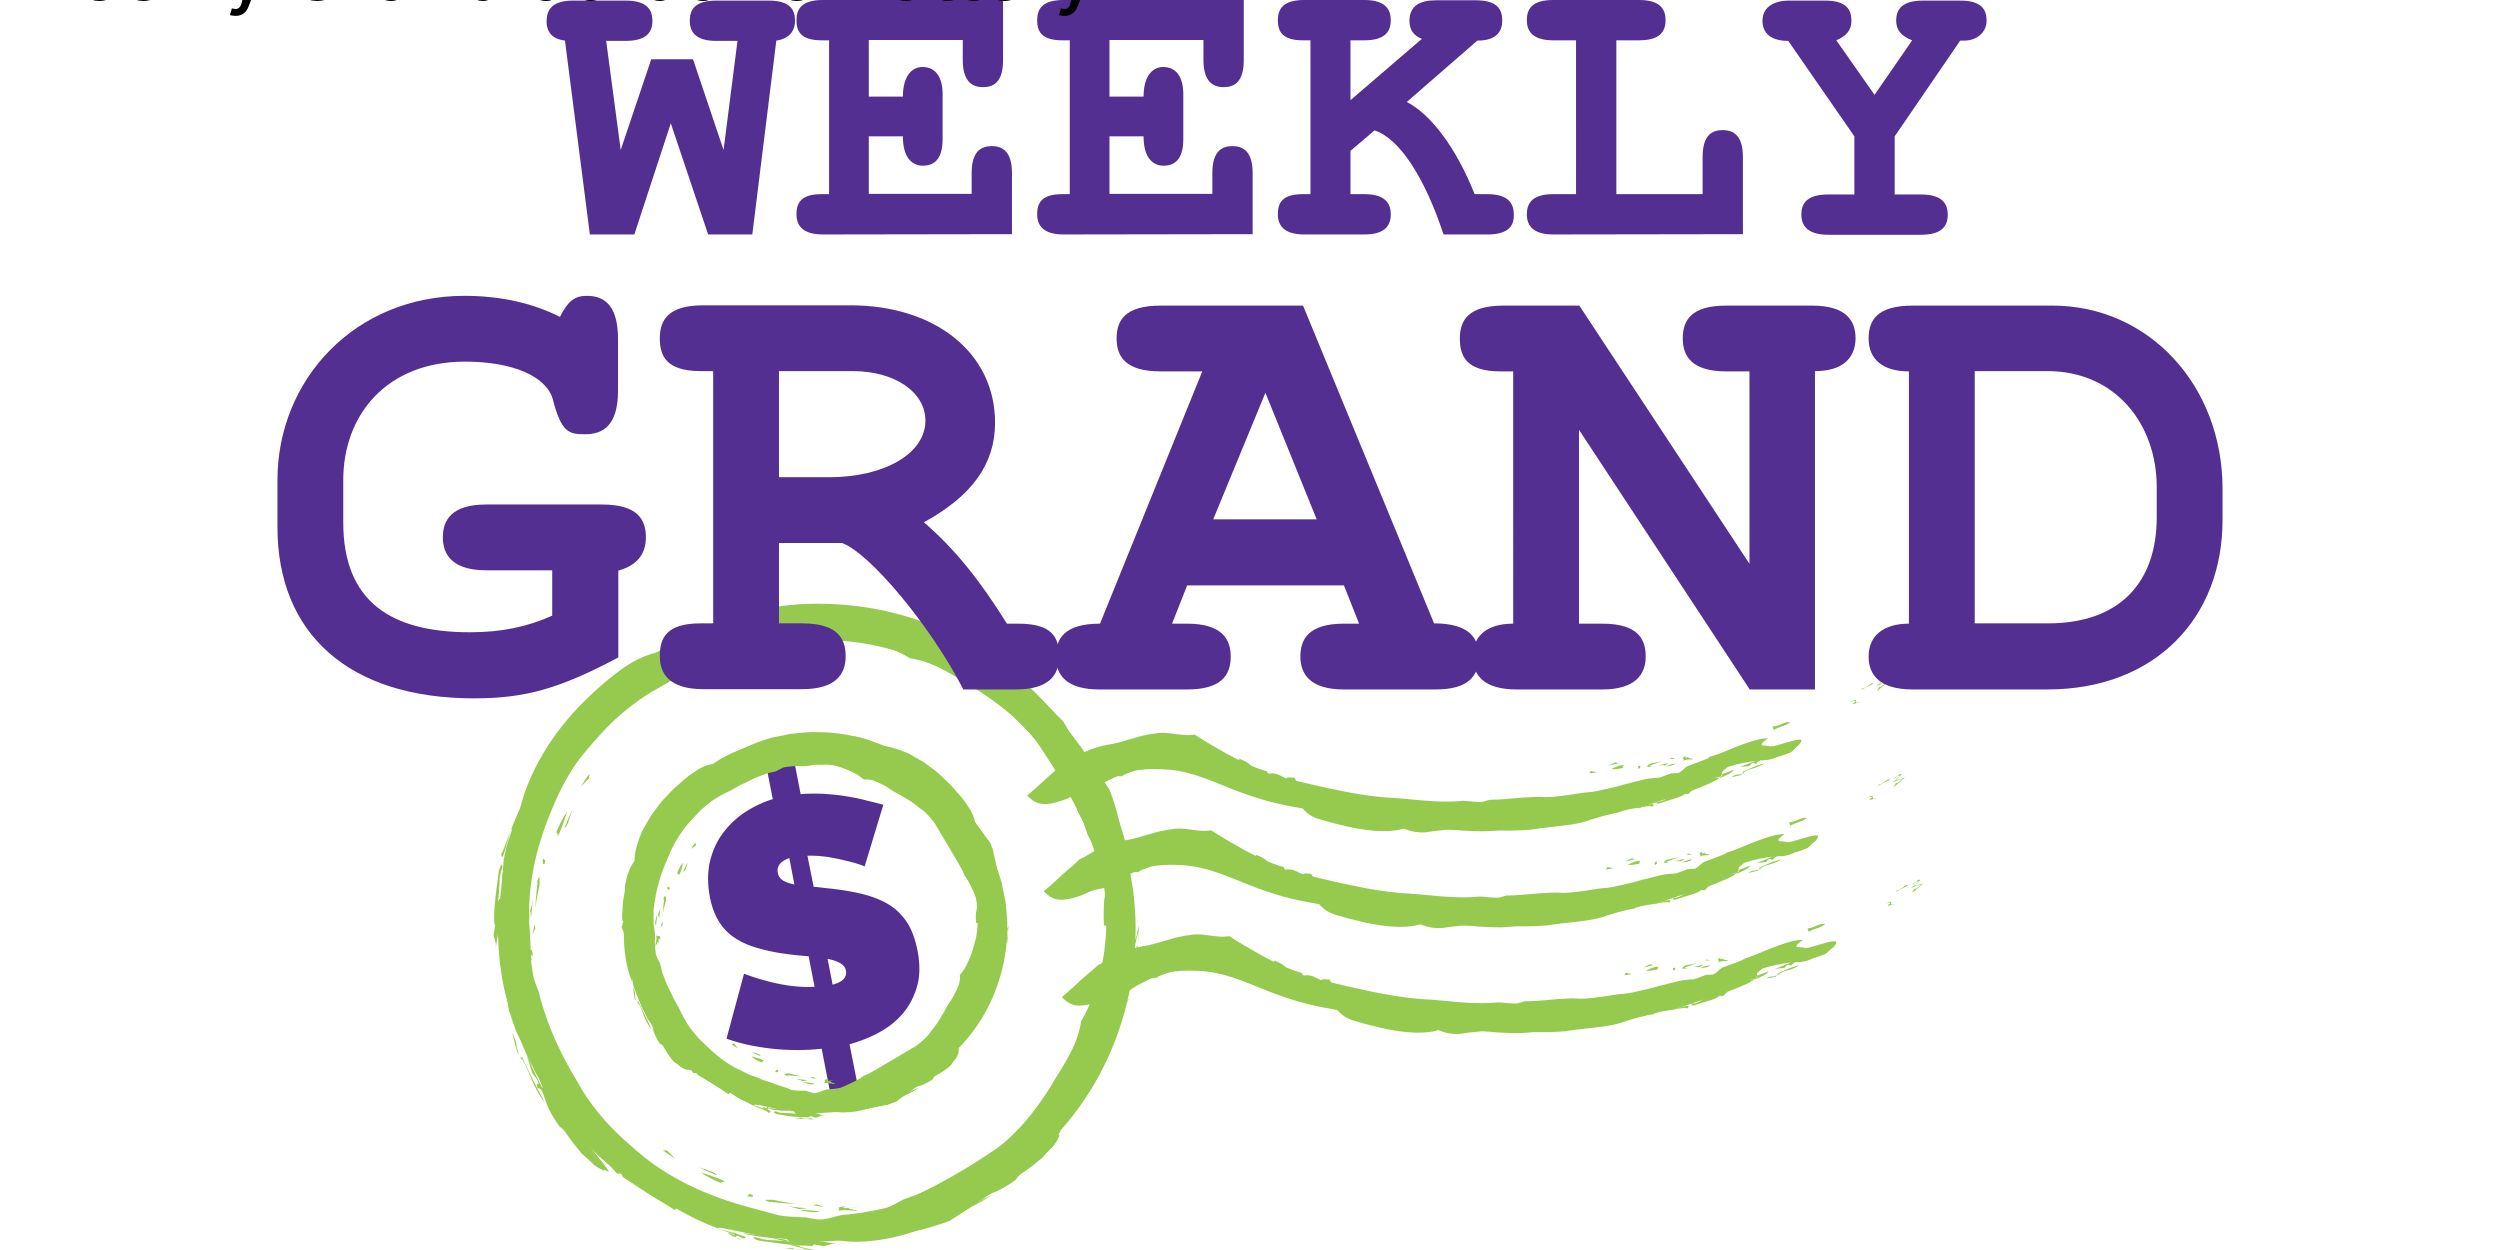 <svg xmlns="http://www.w3.org/2000/svg" viewBox="0 0 529.17 264.58"><g fill="#522f90"><path d="m164.32 8.596-5.081 41.033h-9.349L141.985 26.1l-7.718 23.528h-9.41l-5.271-41.033c-2.573-.314-3.89-1.694-3.89-4.079s1.13-4.392 5.584-4.392h11.105c4.643 0 5.71 2.008 5.71 4.267 0 2.447-1.255 4.266-5.71 4.266h-4.078l3.074 23.09 6.463-19.2h8.846l6.463 19.2 2.949-23.09h-4.518c-4.517 0-5.584-2.07-5.584-4.266 0-2.384 1.13-4.267 5.584-4.267h11.105c4.58 0 5.585 1.945 5.585 4.267s-1.38 3.827-3.953 4.204zM174.171 49.629c-4.329 0-5.584-1.945-5.584-4.267s.879-4.266 5.27-4.266h1.632V8.533h-1.631c-4.518 0-5.27-2.07-5.27-4.267 0-2.384 1.129-4.266 5.583-4.266h38.147v12.737c0 4.643-2.007 5.71-4.266 5.71s-4.266-1.193-4.266-5.71V8.47h-19.89v11.984h7.216c0-4.58 2.07-6.274 4.14-6.274 2.95 0 4.267 2.384 4.267 5.71v9.599c0 4.58-2.133 5.584-4.14 5.584-2.385 0-4.267-1.757-4.267-6.212h-7.216v12.172h21.772v-4.392c0-4.768 2.133-5.71 4.266-5.71 2.322 0 4.267 1.193 4.267 5.71v12.925zM225.118 49.629c-4.33 0-5.584-1.945-5.584-4.267s.878-4.266 5.27-4.266h1.631V8.533h-1.63c-4.518 0-5.271-2.07-5.271-4.267 0-2.384 1.13-4.266 5.584-4.266h38.147v12.737c0 4.643-2.008 5.71-4.267 5.71s-4.266-1.193-4.266-5.71V8.47h-19.89v11.984h7.216c0-4.58 2.07-6.274 4.141-6.274 2.949 0 4.267 2.384 4.267 5.71v9.599c0 4.58-2.134 5.584-4.141 5.584-2.385 0-4.267-1.757-4.267-6.212h-7.215v12.172h21.771v-4.392c0-4.768 2.133-5.71 4.267-5.71 2.321 0 4.266 1.193 4.266 5.71v12.925zM314.902 49.629h-9.349c-4.015-12.172-9.411-20.391-14.619-22.023l-5.082 4.33v9.16h2.949c4.517 0 5.584 2.07 5.584 4.266 0 2.385-1.255 4.267-5.584 4.267h-12.737c-4.392 0-5.584-2.008-5.584-4.267 0-2.384.879-4.266 5.27-4.266h1.632V8.533h-1.631c-4.518 0-5.27-2.07-5.27-4.267 0-2.384 1.129-4.266 5.583-4.266h12.737c4.58 0 5.584 2.133 5.584 4.266 0 2.385-1.192 4.267-5.584 4.267h-2.949v12.674l15.12-12.988c-1.756-.69-2.634-1.882-2.634-3.827 0-3.074 2.133-4.33 5.584-4.33h8.47c4.58 0 5.584 1.946 5.584 4.267 0 2.824-1.757 4.267-5.27 4.267l-14.933 12.987c5.208 2.698 10.478 9.788 14.368 19.513h2.698c4.517 0 5.584 2.07 5.584 4.266.125 2.447-1.192 4.267-5.521 4.267zM328.768 49.629c-4.33 0-5.584-1.945-5.584-4.267s1.129-4.266 5.584-4.266h4.83V8.533h-4.83c-4.518 0-5.584-2.07-5.584-4.267 0-2.384 1.129-4.266 5.584-4.266h18.195c4.517 0 5.584 2.008 5.584 4.266 0 2.385-1.192 4.267-5.584 4.267h-4.831v32.563h18.258v-7.843c0-4.768 2.07-5.71 4.266-5.71 2.321 0 4.266 1.193 4.266 5.71v16.313zM415.79 8.596h-.878L401.046 28.86V41.16h5.522c4.643 0 5.71 2.07 5.71 4.266 0 2.384-1.193 4.267-5.71 4.267h-19.576c-4.392 0-5.71-1.945-5.71-4.267s1.13-4.266 5.71-4.266h5.521V28.86L378.522 8.658c-3.514 0-5.459-1.505-5.459-4.266s2.196-4.267 5.71-4.267h7.529c4.58 0 5.584 1.945 5.584 4.267 0 1.945-1.004 3.2-3.2 4.14l8.094 11.545 7.968-11.544c-2.321-.878-3.388-2.196-3.388-4.141 0-2.384 1.192-4.267 5.71-4.267h7.842c4.769 0 5.584 2.134 5.584 4.267 0 2.447-2.07 4.204-4.705 4.204z"/></g><path fill="#522f90" d="M183.018 183.395c-1.192-.502-2.51-.879-3.89-1.192-1.192-.314-2.51-.565-3.953-.816-1.443-.188-2.886-.314-4.266-.25l1.317 6.587c.44 0 .941.063 1.443.126s1.067.125 1.632.188c2.51.25 4.83.627 6.964 1.13 2.07.501 3.953 1.191 5.584 2.132s2.949 2.196 4.016 3.765 1.819 3.576 2.321 6.023c.565 2.886.565 5.459-.063 7.655s-1.631 4.14-3.011 5.772-3.075 2.949-5.02 4.015-4.078 1.883-6.274 2.51l1.757 8.847-5.898 1.129-1.757-9.035c-3.45.377-6.901.377-10.415 0s-6.776-1.066-9.725-2.133l3.702-13.74a51.6 51.6 0 0 0 4.706 1.505c1.38.377 3.011.753 4.83 1.004s3.64.377 5.397.251l-1.255-6.462c-1.569-.126-3.2-.251-4.831-.502a39.997 39.997 0 0 1-6.463-1.38c-1.82-.565-3.388-1.318-4.706-2.26s-2.321-2.07-3.137-3.45-1.38-3.012-1.756-4.894c-.502-2.635-.502-5.082-.063-7.278.502-2.196 1.317-4.204 2.572-5.96s2.76-3.263 4.643-4.58c1.882-1.256 3.89-2.26 6.149-2.95l-1.443-7.403 5.898-1.13 1.443 7.467c1.63-.126 3.262-.126 4.894-.063 1.568.126 3.137.251 4.642.502s2.887.502 4.267.878c1.317.314 2.572.628 3.702.942zm-18.384 1.317c.126.753.502 1.255 1.067 1.632s1.38.627 2.447.878l-1.067-5.584c-1.882.628-2.697 1.694-2.447 3.074zm14.431 20.768c-.125-.69-.565-1.255-1.255-1.631s-1.568-.69-2.635-.879l1.067 5.459c1.13-.314 1.945-.753 2.321-1.192.44-.502.628-1.067.502-1.757z"/><g fill="#96ca4e"><path d="M373.252 157.796c.69.063 1.066.063 1.694.251.94-.188 2.258-.627 3.45-.941 1.193-.376 2.322-.627 2.887-.502.125.251-1.82 2.572-2.385 2.698-4.768 2.008-7.591 1.318-12.862 2.949-.502.063-1.756 1.38-3.074 2.447 0 0 .502-.063 1.067-.126-.44.377-1.004.69-1.632 1.004s-1.317.565-2.007.879c-1.38.564-2.887 1.066-4.141 1.756q.627 0 1.066.063c-2.447-.188-6.839 1.631-10.164 2.698-.69.063-1.192.063-1.694.063a54.914 54.914 0 0 1-4.58 1.317c-.816.189-1.569.377-2.447.628-.816.25-1.694.502-2.573.815-3.074 1.004-7.654 1.13-11.858 1.82-3.639.314-7.466.188-11.23.063-.942 0-1.883-.063-2.761-.063h-2.698c-.879 0-1.757.063-2.635.188-.879.063-1.694.188-2.573.314-1.13.188-3.2.063-4.956-.753-2.134.69-5.145.69-8.282.25-1.569-.25-3.2-.501-4.769-.94-.753-.188-1.568-.377-2.321-.565s-1.443-.44-2.196-.627c-2.07-.502-3.2-1.632-3.89-2.385-2.698-.439-5.584-1.003-8.345-1.82s-5.521-1.819-8.094-2.885c-3.262-1.318-6.274-2.51-9.097-3.075-1.443-.313-2.886-.439-4.392-.502-.753 0-1.506-.062-2.322 0-.376 0-.815 0-1.254.063s-.816.063-1.255.126-1.13.25-1.82.502l-.94.376c-.315.126-.566.314-.754.44-.439 0-.94-.063-1.38-.063-4.016 1.38-7.34 3.764-10.917 5.082-2.51.878-4.078 1.004-5.208.69s-1.82-1.004-2.51-1.631a73.037 73.037 0 0 0 3.389-3.012c1.129-1.004 2.321-2.133 3.701-3.137 2.698-2.008 5.96-3.953 10.478-4.706 1.255-.188 2.76-.627 4.392-1.13.816-.187 1.632-.501 2.51-.69.44-.062.878-.188 1.255-.25.188-.063.439-.063.627-.126.188 0 .44-.063.628-.063 1.38-.313 2.886-.125 4.329.063s2.76.377 4.14.126c.377.25.88.564 1.381.878s1.067.627 1.631 1.004c1.192.69 2.51 1.443 3.828 2.196 2.76 1.506 5.772 2.949 8.47 3.702.376.313-.188.25.564.69 3.953.878 7.969 1.945 12.172 2.823 4.204.941 8.596 1.757 13.114 2.07 4.517.189 9.85 1.193 15.434.69.502-.125 2.886.315 4.392.19.502-.126 1.067-.315 1.569-.44 1.003 0 2.007-.063 3.011-.126s2.008-.188 3.012-.25c1.004-.126 1.945-.126 2.823-.189s1.694-.063 2.447 0c1.694.063 3.263-.188 4.831-.376 1.506-.188 3.012-.502 4.455-.628 1.13-.062 2.321-.313 3.639-.627.627-.126 1.318-.314 2.008-.44.69-.187 1.38-.376 2.007-.564.69-.188 1.38-.314 2.008-.502s1.318-.314 1.945-.502c.628-.125 1.192-.25 1.757-.314s1.067-.125 1.568-.125 1.883-.627 2.824-.941c.502 0 1.004-.063 1.443-.063.941-.376 1.318-1.192 2.259-1.568 3.074-1.067 6.4-2.51 9.348-3.702 3.012-1.192 5.647-2.133 7.467-2.07-.314.188-2.071 1.38-1.004 1.505zM397.847 145.31c0 .377.815-.25 1.317-.752-.627.188-1.13.188-2.259.815 0 0 .377-.313.753-.564l.753-.628c.188-.627-.25-.314-.564 0-.377.314-.628.628-.314.126.439-.314.815-.628 1.066-.753.126-.063.251-.126.314-.063.063 0 .063.125 0 .25-.25 0-.565.44-1.066.817.125.188.376.188.752.062l.565-.188c.188-.063.377-.125.565-.25-.063.062-.628.627-1.255 1.128-.565.502-1.192 1.004-1.192 1.004zM392.2 148.887l.502-.314c.062-.376-.502-.188-1.13.063 2.322-1.255.502.69 2.07.063-.062-.189-1.505.564-1.442.188zM394.145 145.75c1.255-.251 1.82-1.38 2.447-1.067 0 0-.69.377-1.38.69-.69.377-1.381.69-1.381.69z"/><path d="M378.146 157.043c-.628.628-.314.314-1.632.941l1.82-1.004zM339.56 171.788c1.191.062 2.258.313 4.015-.126-1.757.565-3.64.188-4.016.126zM321.301 172.478c0-.251-.564-.251.251-.44.377.063-.063.69 1.192.252zM319.733 171.411s-.189-.063-.44-.188a4.178 4.178 0 0 1-.439-.188c.063.125.377.313.879.376zM369.173 163.631l-.188-.063a.866.866 0 0 1-.25.189c.187 0 .313-.063.438-.126zM366.476 164.51l2.007-.44c.126-.125.251-.188.314-.313-1.255.439-1.004-.126-2.321.753zM368.734 163.443l.314.125c1.38-1.066 2.384-.69 4.517-2.007-1.82.439-3.513 1.254-4.83 1.882zM370.303 162.125l.502-.564c.564-.189.627 0 .627.125l1.067-.69c.25-.627-3.263 1.067-4.267 1.38l1.004-.125c.565 0 1.067-.126 1.067-.126zM375.197 153.78l.25.754c1.38-.879 1.883-.565 3.389-1.569l.062-.063c-1.003-.313-2.258.816-3.701.879zM364.029 164.698a32.668 32.668 0 0 0 1.945-.879c.502-.313.878-.564 1.003-.878 0 0-.69.25-1.443.565-.69.25-1.443.502-1.443.502 1.192-.189.063.313-.062.69zM361.08 164.321s.313-.125.69-.313c.314-.126.627-.314.627-.314h-.69c0 .125-.188.314-.627.627zM361.707 163.694c0-.126-.25-.188-.753 0zM364.091 162c-1.066-.126-.753.439-2.258.941.125.565 1.505-.627 2.258-.941zM357.252 164.698l.565-.377-.627-.188zM347.214 170.533c1.38-.941-1.004-.251-1.255-.502l1.255.502zM355.747 163.757l.627.313.126-.376c.376-.126.94-.377 1.38-.314.063-.69-1.38.251-2.133.377z"/></g><path fill="none" d="m350.35 167.082-1.568.125"/><g fill="#96ca4e"><path d="M358.382 160.682c-.063-.25-2.384-.062.063-.815-.942.313-2.196.878-1.569.125-1.443.565.125.565-.753 1.192.69-.627 1.506-.314 2.259-.502zM354.617 161.623c-.753.126-1.694.314-2.07.69.753-.313 1.568-.125 2.07-.69zM353.864 160.369l-.376.25 1.192.063z"/></g><path fill="none" d="m339.747 168.776.189.753"/><g fill="#96ca4e"><path d="m349.221 162.063 2.573-.942-2.447.502c-1.318.816-.565.753.502.565-.251.063-.502 0-.628-.125zM352.359 162.063l.752-.502c0-.126-1.192.313-2.258.502.69-.063 1.317-.189 1.506 0zM350.79 162.063c-.314.062-.627.125-.941.125.314 0 .627 0 .941-.125zM332.971 170.595s.189 0 .377-.062c.25-.063.564-.063.878-.126a14.49 14.49 0 0 1 1.318-.188c-.941-.063-1.757.126-2.573.376zM347.088 162.063l-.376.125.063.565c.752-.314.376-.565.313-.69zM343.7 162c-.753-.188-2.07.565-2.635.753.941.188 1.882-.126 3.012-.314-1.13.188-.377-.25-.377-.44zM340.312 162.125l2.196-.564c-.565-.502-1.318.25-2.196.564zM336.736 163.192c-.188.125 0 .25-.377.44.377.125 1.13-.126 1.694-.19zM357.754 162.69c-.69.314-1.254.502-1.882.753l1.443-.314 1.443-.376c-.313 0-.627-.063-1.004-.063z"/><path d="M231.016 167.458c.564-.502 1.317-1.003 2.133-1.505.815-.44 1.757-.942 2.698-1.38.94-.377 1.882-.754 2.76-1.067.879-.251 1.694-.565 2.385-.69 2.258-.44 4.642-.942 7.152-.942h.941c.314 0 .628.063.941.063.628 0 1.318.126 2.008.251s1.38.251 2.008.44c.69.187 1.38.376 2.07.627l-.125.188a97.64 97.64 0 0 0 7.215 3.012c2.635 1.003 5.459 1.945 8.031 2.823l-.188-.377c-.878-.313-1.945-.752-1.192-.878 1.066.565 2.572 1.192 2.886 1.506l1.004-.126c.69.44-.251 1.255 1.882 1.569.753-.314 1.882.188 2.886.565 1.004.439 1.82.753 2.07.125.314.502 1.005.69 1.757.753s1.506.063 2.071.188l-.565-.753c2.07.753 4.016 1.945 5.082 2.008 1.38.188 2.95.314 4.58.502 1.632.126 3.326.188 4.769.188.627.753-3.074-.313-1.255.628a24.48 24.48 0 0 1 2.259-.126c.753 0 1.568 0 2.384.063s1.631.125 2.51.188 1.756.126 2.635.251c.878.063 1.757.188 2.698.251.878.063 1.82.063 2.698.126.878 0 1.756.062 2.698 0 .878-.063 1.756-.126 2.572-.251-.188-.063-.816-.063-.376-.189.69.251 1.443.189 2.321.126.878-.126 1.882-.251 3.012-.188-.377-.44-3.263-.189-4.267-.251.628-1.192.565.313 3.325-.314-.188-.063-.627-.126-.564-.251 2.698-.502 1.13.627 3.262.251l-1.192-.251c2.07-.125.628-.188 2.95-.753-.252.69.94 1.004 1.505 1.004.251-.314 2.51-.376 2.133-.941 1.506.376 2.384.125 3.2-.063.878-.25 1.694-.502 3.074-.188 1.004-.69-1.192-.377-1.192-.816 2.635-.878 1.004.44 2.008.44.816-.377 4.267-1.38 5.898-1.318v-.44c1.192-.062 2.76-.313 4.14-.564s2.573-.44 3.138-.251c.753-.941-1.067-.376-2.635.125-.44-.25 1.13-.94 1.945-1.066-.377.125-.628-.126-1.004.25-.251-.376 1.004-.438 1.38-.69 2.76-.69-.941.565.251.44 1.004-.44 3.514-1.255 2.322-1.443 2.133-.753 1.066.313 2.258.188-1.82.188-2.133 1.255-3.576 1.13-.376.376-.188.439.44.439 1.756-.753 5.395-1.444 5.081-2.07l1.067.062.69-.753h.44c-1.067-.251-2.887.063-3.703-.251-.25-.251.942-.502 1.506-.816l.628.314c1.568-.44.815-1.318 2.949-1.945-1.067 1.13 2.635 0 4.266-.188 1.067-1.757-.565-.753.377-2.259.752-.314 1.63-.816 2.635-1.318a17.348 17.348 0 0 1 2.949-1.254c-4.204 2.133 2.384-.314-.816 1.756.753-.25 1.255-.69 2.008-1.066 1.004.564-.753 1.192.564 1.317v-.69c1.255-.063 2.134.188 4.267-.69.125-.376.878-1.255 1.882-1.631.502.25.753.313 2.572-.753 1.444-1.569.377-1.38-1.254-.879-1.569.502-3.702 1.255-4.267.942-1.317.627-2.384.878-3.325 1.066-1.004.126-1.82.126-2.76.126-.88 0-1.883 0-3.012.125-.565.063-1.193.188-1.82.314-.69.125-1.443.376-2.259.627-.815.753-.439.753-2.258 1.757-.44.753.313.628 1.38.377s2.447-.753 3.2-.753c-.502.439-1.067.815-1.631.878l.878.376c-1.443.816-2.008.753-2.447.628-.502-.063-.878-.188-2.196.502l.565-.377-1.506.816h.376c-.94.44-1.066 1.004-2.635 1.318l1.067-.879c-.69.628-1.192-.063-2.322.565.565-.502.628-.878 1.067-1.067-1.82.377-3.45.816-5.02 1.255-5.144 2.07-10.415 3.137-15.685 3.576.251.063.502.063.69.126-.878.376-1.506.188-2.133 0-1.004.063-2.008.063-2.949.125-1.066.251-2.008.44-3.011.565-1.004.188-2.071.314-3.389.44-.125-.314 0-.44.314-.503-.941.189-1.506.314-.502.565-1.631.251-2.384-.063-3.576 0l2.635-.816c-1.13-.125-1.067.565-2.635.44-2.384.376 1.13.501.878 1.003h-1.004l1.13.628c-2.196 0-3.326-.565-4.204-.941l1.569.188c.502-.816-2.573 0-3.326-.44l.189-.062c-2.385.063.501.376-1.067.565l-2.886-.628.502.502c-.816.126-2.07.063-3.388-.188-1.38-.251-2.824-.502-4.204-.627-1.569-.251-3.702.062-5.71-.063.377.125 1.13.376.879.502-1.192-.126-3.765-.377-2.824-.879l-1.756.251c-.628-.062-1.067-.25-1.443-.376l.439.314-2.07-.063c.062-.126-.69-.44.313-.377-1.067-.439-2.384-.502-3.827-.564s-3.075-.189-4.769-.628l1.067-.062c-2.133 0-2.133-1.004-4.392-1.13l.376.502c-1.63-.188-4.517-1.506-3.952-1.694-.502.941-.816-.565-2.008 0 0 0-.188-.314-.314-.565-.188-.313-.313-.627-.313-.627-1.067-.063-2.07-.251-1.569.376-1.443-.94-2.635-1.505-3.765-1.254h-.125c-.376-.063-1.82-.816-1.318-.189-3.513-1.443-1.505-1.568-4.893-2.948l-.377.564c-2.51-1.255-5.27-1.82-7.403-2.008l-.063-.627c-.69-.125-.69 0-.753.126s-.251.188-1.318 0c-.25-.189-.502-.44-.439-.565-2.133-.44-4.957-1.192-8.345-.941 0-.126.44-.251.628-.314-.753 0-1.631.251-2.573.44-.94.25-1.882.564-2.697.815-1.945 0-4.33.188-6.777.815-1.254.314-2.447.69-3.701 1.13s-2.447 1.004-3.577 1.506c-3.011 2.886-4.517 5.52-4.078 7.152.69.251 2.008.188 3.765-.063 1.756-.188 3.952-.627 6.337-1.192z"/></g><g fill="#96ca4e"><path d="M376.765 178.062c.69.063 1.067.063 1.694.25.941-.187 2.259-.627 3.451-.94 1.192-.377 2.321-.628 2.886-.502.126.25-1.82 2.572-2.384 2.698-4.768 2.007-7.592 1.317-12.862 2.948-.502.063-1.757 1.38-3.074 2.447 0 0 .501-.062 1.066-.125-.44.376-1.004.69-1.631 1.004s-1.318.564-2.008.878c-1.38.565-2.886 1.067-4.14 1.757q.627 0 1.066.063c-2.447-.189-6.84 1.631-10.164 2.698-.69.062-1.193.062-1.695.062a54.914 54.914 0 0 1-4.58 1.318c-.815.188-1.568.376-2.447.627-.815.251-1.694.502-2.572.816-3.074 1.004-7.655 1.13-11.858 1.82-3.64.313-7.467.188-11.231.062-.941 0-1.882-.062-2.76-.062h-2.699c-.878 0-1.756.062-2.635.188-.878.062-1.694.188-2.572.313-1.13.189-3.2.063-4.957-.752-2.133.69-5.145.69-8.282.25-1.568-.25-3.2-.501-4.768-.94-.753-.189-1.569-.377-2.322-.565s-1.443-.44-2.196-.628c-2.07-.502-3.2-1.631-3.89-2.384-2.698-.44-5.584-1.004-8.344-1.82s-5.522-1.819-8.094-2.886c-3.263-1.317-6.274-2.51-9.098-3.074-1.443-.314-2.886-.44-4.392-.502-.752 0-1.505-.063-2.321 0-.376 0-.816 0-1.255.063s-.815.063-1.255.125-1.129.251-1.82.502l-.94.377c-.314.125-.565.313-.753.439-.44 0-.941-.063-1.38-.063-4.016 1.38-7.341 3.765-10.918 5.082-2.51.879-4.078 1.004-5.207.69s-1.82-1.003-2.51-1.63a73.037 73.037 0 0 0 3.388-3.012c1.13-1.004 2.322-2.134 3.702-3.138 2.698-2.007 5.96-3.952 10.478-4.705 1.255-.188 2.76-.628 4.392-1.13.815-.188 1.631-.501 2.51-.69.439-.062.878-.188 1.254-.25.189-.063.44-.063.628-.126.188 0 .439-.063.627-.063 1.38-.314 2.886-.125 4.33.063s2.76.376 4.14.125c.377.251.879.565 1.38.879s1.067.627 1.632 1.004c1.192.69 2.51 1.443 3.827 2.196 2.76 1.505 5.772 2.948 8.47 3.701.377.314-.188.251.565.69 3.953.879 7.968 1.946 12.172 2.824 4.204.941 8.596 1.757 13.113 2.07 4.517.189 9.85 1.192 15.435.69.502-.125 2.886.314 4.392.189.501-.126 1.066-.314 1.568-.44 1.004 0 2.008-.062 3.012-.125s2.007-.188 3.011-.25c1.004-.126 1.945-.126 2.824-.19s1.694-.062 2.447 0c1.694.064 3.262-.187 4.83-.376 1.507-.188 3.012-.501 4.455-.627 1.13-.063 2.322-.314 3.64-.627.627-.126 1.317-.314 2.007-.44.69-.188 1.38-.376 2.008-.564.69-.188 1.38-.314 2.008-.502s1.317-.314 1.945-.502c.627-.126 1.192-.251 1.756-.314s1.067-.125 1.569-.125 1.882-.628 2.823-.941c.502 0 1.004-.063 1.444-.063.94-.377 1.317-1.192 2.258-1.569 3.075-1.066 6.4-2.51 9.349-3.702 3.011-1.192 5.647-2.133 7.466-2.07-.376.251-2.07 1.443-1.004 1.506zM401.36 165.639c0 .376.816-.251 1.318-.753-.628.188-1.13.188-2.26.816 0 0 .377-.314.754-.565l.753-.627c.188-.628-.251-.314-.565 0-.376.313-.627.627-.314.125.44-.314.816-.627 1.067-.753.125-.063.25-.125.314-.063.062 0 .062.126 0 .251-.251 0-.565.44-1.067.816.126.188.377.188.753.063l.565-.189c.189-.063.376-.125.564-.25-.062.062-.627.627-1.255 1.129-.564.502-1.192 1.004-1.192 1.004zM395.713 169.152l.502-.313c.063-.377-.502-.189-1.13.062 2.322-1.254.503.69 2.071.063-.062-.188-1.505.628-1.443.188zM397.658 166.078c1.255-.25 1.82-1.38 2.447-1.067 0 0-.69.377-1.38.69-.69.377-1.38.69-1.38.69z"/><path d="M381.66 177.372c-.628.627-.315.313-1.632.94l1.82-1.003zM343.073 192.116c1.192.063 2.258.314 4.015-.125-1.757.501-3.639.125-4.015.125zM324.815 192.743c0-.25-.565-.25.25-.439.377.063-.062.69 1.193.251zM323.246 191.74s-.188-.063-.439-.189a4.178 4.178 0 0 1-.44-.188c0 .063.315.251.88.377zM372.687 183.897l-.126-.063a.866.866 0 0 1-.25.188c.125 0 .25-.062.376-.125zM369.99 184.775l2.007-.439c.125-.125.25-.188.314-.314-1.255.502-1.004-.062-2.322.753z"/><path d="m372.248 183.771.313.126c1.38-1.067 2.385-.69 4.518-2.008-1.82.44-3.514 1.192-4.831 1.882zM373.816 182.454l.502-.565c.565-.188.628 0 .628.126l1.066-.69c.251-.628-3.262 1.066-4.266 1.38l1.004-.126c.564-.063 1.066-.125 1.066-.125zM378.71 174.046l.251.753c1.38-.878 1.882-.564 3.388-1.568l.063-.063c-1.004-.314-2.259.816-3.702.878zM367.542 184.963a32.668 32.668 0 0 0 1.945-.878c.502-.314.879-.565 1.004-.878 0 0-.69.25-1.443.564-.69.251-1.443.502-1.443.502 1.192-.125.063.314-.063.69zM364.593 184.587s.314-.126.69-.314c.314-.125.628-.313.628-.313h-.69c0 .188-.251.376-.628.627z"/><path d="M365.22 184.022c0-.125-.25-.188-.752 0zM367.605 182.266c-1.067-.126-.753.439-2.259.94.126.565 1.506-.627 2.259-.94zM360.766 185.026l.565-.376-.628-.251zM350.727 190.861c1.38-.941-1.004-.25-1.255-.502l1.255.502zM359.26 184.022l.628.314.125-.376c.377-.126.941-.377 1.38-.314.063-.628-1.38.25-2.133.376z"/></g><path fill="none" d="m353.864 187.348-1.568.125"/><g fill="#96ca4e"><path d="M361.895 180.948c-.062-.251-2.384-.063.063-.816-.941.314-2.196.879-1.568.126-1.444.564.125.564-.753 1.192.69-.565 1.505-.314 2.258-.502zM358.13 181.89c-.752.125-1.693.313-2.07.69.753-.252 1.569-.064 2.07-.69zM357.378 180.634l-.377.251 1.193.063z"/></g><path fill="none" d="m343.198 189.104.251.69"/><g fill="#96ca4e"><path d="m352.735 182.391 2.572-.941-2.447.502c-1.317.815-.564.753.502.564-.25 0-.502 0-.627-.125zM355.81 182.328l.752-.502c0-.125-1.192.314-2.258.502.752-.062 1.38-.125 1.505 0z"/><path d="M354.304 182.391c-.314.063-.628.125-.942.125.314 0 .628-.062.942-.125zM336.485 190.861s.188 0 .376-.063c.251-.062.565-.062.879-.125a14.49 14.49 0 0 1 1.317-.188 8.212 8.212 0 0 0-2.572.376zM350.602 182.391l-.377.125.063.565c.753-.376.314-.627.314-.69zM347.151 182.266c-.753-.189-2.07.564-2.635.752.94.189 1.882-.125 3.011-.313-1.066.188-.313-.189-.376-.44zM343.763 182.454l2.196-.565c-.565-.502-1.255.251-2.196.565zM340.25 183.52c-.189.126 0 .251-.377.44.376.125 1.13-.126 1.694-.189zM361.268 183.018c-.69.314-1.255.502-1.882.753l1.443-.313 1.443-.377c-.314-.063-.628-.125-1.004-.063z"/><path d="M234.53 187.787c.564-.502 1.317-1.004 2.132-1.506.816-.44 1.757-.941 2.698-1.38.941-.377 1.882-.753 2.76-1.067.88-.25 1.695-.565 2.385-.69 2.259-.44 4.643-.941 7.153-.941h.94c.314 0 .628.063.942.063.627 0 1.317.125 2.008.25s1.38.251 2.007.44c.69.188 1.38.376 2.07.627l-.125.188a97.64 97.64 0 0 0 7.216 3.012c2.635 1.004 5.458 1.945 8.03 2.823l-.188-.376c-.878-.314-1.945-.753-1.192-.879 1.067.565 2.573 1.193 2.887 1.506l1.003-.125c.69.439-.25 1.255 1.883 1.568.753-.313 1.882.189 2.886.565 1.004.44 1.82.753 2.07.126.314.501 1.004.69 1.757.752s1.506.063 2.07.189l-.564-.753c2.07.753 4.015 1.945 5.082 2.007 1.38.189 2.949.314 4.58.502 1.631.126 3.325.189 4.769.189.627.753-3.075-.314-1.255.627a24.48 24.48 0 0 1 2.258-.125c.753 0 1.569 0 2.385.062s1.63.126 2.51.189 1.756.125 2.634.25c.879.063 1.757.189 2.698.251.879.063 1.82.063 2.698.126.879 0 1.757.063 2.698 0 .879-.063 1.757-.126 2.573-.251-.189-.063-.816-.063-.377-.188.69.25 1.443.188 2.322.125.878-.125 1.882-.25 3.011-.188-.376-.44-3.262-.188-4.266-.25.627-1.193.564.313 3.325-.315-.188-.062-.627-.125-.565-.25 2.698-.503 1.13.627 3.263.25l-1.192-.25c2.07-.126.627-.189 2.949-.754-.251.69.94 1.004 1.506 1.004.25-.313 2.51-.376 2.133-.94 1.506.376 2.384.125 3.2-.064.878-.25 1.694-.501 3.074-.188 1.004-.69-1.192-.376-1.192-.815 2.635-.879 1.004.439 2.008.439.815-.377 4.266-1.38 5.897-1.318v-.439c1.192-.063 2.761-.314 4.141-.565s2.573-.439 3.137-.25c.753-.942-1.066-.377-2.635.125-.439-.251 1.13-.941 1.945-1.067-.376.126-.627-.125-1.004.251-.25-.376 1.004-.439 1.38-.69 2.761-.69-.94.565.252.44 1.004-.44 3.513-1.256 2.321-1.444 2.133-.753 1.067.314 2.259.188-1.82.189-2.133 1.255-3.576 1.13-.377.376-.189.439.439.439 1.757-.753 5.396-1.443 5.082-2.07l1.066.062.69-.753h.44c-1.067-.25-2.886.063-3.702-.25-.25-.252.941-.503 1.506-.816l.627.313c1.569-.439.816-1.317 2.95-1.945-1.067 1.13 2.634 0 4.266-.188 1.066-1.757-.565-.753.376-2.259.753-.313 1.631-.815 2.635-1.317a17.348 17.348 0 0 1 2.95-1.255c-4.205 2.133 2.383-.314-.817 1.757.753-.251 1.255-.69 2.008-1.067 1.004.565-.753 1.192.565 1.318v-.69c1.255-.063 2.133.188 4.266-.69.126-.377.879-1.255 1.883-1.632.502.251.752.314 2.572-.753 1.443-1.568.376-1.38-1.255-.878-1.568.502-3.702 1.255-4.266.941-1.318.627-2.384.878-3.326 1.067-1.003.125-1.82.125-2.76.125-.879 0-1.883 0-3.012.126-.565.062-1.192.188-1.82.313-.69.126-1.442.377-2.258.628-.816.753-.44.753-2.259 1.757-.439.752.314.627 1.38.376s2.447-.753 3.2-.753c-.502.44-1.066.816-1.63.878l.877.377c-1.443.816-2.007.753-2.446.627-.502-.062-.879-.188-2.196.502l.564-.376-1.506.815h.377c-.941.44-1.067 1.004-2.635 1.318l1.066-.878c-.69.627-1.192-.063-2.321.564.565-.502.627-.878 1.066-1.066-1.819.376-3.45.815-5.019 1.255-5.145 2.07-10.415 3.137-15.685 3.576.25.063.502.063.69.125-.879.377-1.506.189-2.133 0-1.004.063-2.008.063-2.95.126-1.066.25-2.007.439-3.01.564-1.005.189-2.071.314-3.389.44-.125-.314 0-.44.314-.502-.941.188-1.506.313-.502.564-1.632.251-2.384-.062-3.577 0l2.636-.815c-1.13-.126-1.067.564-2.636.439-2.384.376 1.13.502.879 1.004h-1.004l1.13.627c-2.197 0-3.326-.564-4.204-.94l1.568.187c.502-.815-2.572 0-3.325-.439l.188-.063c-2.384.063.502.377-1.067.565l-2.886-.627.502.502c-.815.125-2.07.062-3.388-.189-1.38-.25-2.823-.502-4.204-.627-1.568-.251-3.701.063-5.709-.063.376.126 1.13.377.878.502-1.192-.125-3.764-.376-2.823-.878l-1.757.25c-.627-.062-1.066-.25-1.443-.376l.44.314-2.071-.063c.063-.125-.69-.439.314-.376-1.067-.44-2.385-.502-3.828-.565s-3.074-.188-4.768-.627l1.066-.063c-2.133 0-2.133-1.004-4.391-1.13l.376.503c-1.631-.189-4.517-1.506-3.953-1.694-.502.94-.815-.565-2.007 0 0 0-.189-.314-.314-.565-.188-.314-.314-.628-.314-.628-1.067-.062-2.07-.25-1.568.377-1.444-.941-2.636-1.506-3.765-1.255h-.125c-.377-.063-1.82-.816-1.318-.188-3.514-1.443-1.506-1.569-4.894-2.95l-.376.566c-2.51-1.255-5.27-1.82-7.404-2.008l-.063-.628c-.69-.125-.69 0-.753.126s-.25.188-1.317 0c-.251-.188-.502-.44-.44-.565-2.133-.439-4.956-1.192-8.344-.94 0-.126.44-.252.627-.315-.753 0-1.63.251-2.572.44-.941.25-1.882.564-2.698.815-1.945 0-4.33.188-6.776.816-1.255.314-2.447.69-3.702 1.13s-2.447 1.003-3.576 1.505c-3.012 2.886-4.518 5.521-4.078 7.153.69.25 2.007.188 3.764-.063 1.757-.188 3.953-.69 6.337-1.192z"/></g><g fill="#96ca4e"><path d="M380.592 200.46c.69.063 1.067.063 1.694.252.942-.189 2.26-.628 3.451-.941 1.192-.377 2.322-.628 2.886-.502.126.25-1.82 2.572-2.384 2.697-4.768 2.008-7.592 1.318-12.862 2.95-.502.062-1.757 1.38-3.074 2.446 0 0 .502-.062 1.066-.125-.439.376-1.003.69-1.63 1.004s-1.318.564-2.009.878c-1.38.565-2.886 1.067-4.14 1.757q.627 0 1.066.063c-2.447-.189-6.839 1.63-10.164 2.698-.69.062-1.192.062-1.694.062a54.914 54.914 0 0 1-4.58 1.318c-.816.188-1.569.376-2.447.627-.816.251-1.694.502-2.573.816-3.074 1.004-7.654 1.13-11.858 1.82-3.639.313-7.466.188-11.23.062-.942 0-1.883-.063-2.761-.063h-2.698c-.879 0-1.757.063-2.636.189-.878.062-1.694.188-2.572.313-1.13.189-3.2.063-4.957-.753-2.133.69-5.144.69-8.282.251-1.568-.25-3.2-.502-4.768-.94-.753-.189-1.568-.377-2.321-.565s-1.443-.44-2.196-.628c-2.07-.502-3.2-1.631-3.89-2.384-2.698-.44-5.584-1.004-8.345-1.82s-5.521-1.819-8.094-2.886c-3.262-1.317-6.274-2.51-9.097-3.074-1.443-.314-2.886-.44-4.392-.502-.753 0-1.506-.063-2.322 0-.376 0-.815 0-1.255.063s-.815.063-1.254.125-1.13.251-1.82.502l-.941.377c-.314.125-.565.313-.753.439-.44 0-.941-.063-1.38-.063-4.016 1.38-7.341 3.765-10.917 5.082-2.51.879-4.079 1.004-5.208.69s-1.82-1.003-2.51-1.63a73.037 73.037 0 0 0 3.388-3.013c1.13-1.003 2.322-2.133 3.702-3.137 2.698-2.007 5.96-3.952 10.478-4.705 1.255-.189 2.76-.628 4.392-1.13.816-.188 1.631-.502 2.51-.69.439-.063.878-.188 1.255-.25.188-.064.439-.064.627-.126.188 0 .44-.063.627-.063 1.38-.314 2.887-.125 4.33.063s2.76.376 4.14.125c.377.251.879.565 1.38.879s1.068.627 1.632 1.003c1.192.69 2.51 1.444 3.827 2.196 2.761 1.506 5.773 2.95 8.47 3.702.377.314-.188.251.565.69 3.953.879 7.969 1.945 12.172 2.824 4.204.94 8.596 1.757 13.113 2.07 4.518.189 9.85 1.192 15.435.69.502-.125 2.886.314 4.392.189.502-.126 1.066-.314 1.568-.44 1.004 0 2.008-.062 3.012-.125s2.008-.188 3.012-.251c1.003-.125 1.945-.125 2.823-.188s1.694-.063 2.447 0c1.694.063 3.262-.188 4.831-.377 1.506-.188 3.012-.502 4.455-.627 1.13-.063 2.321-.314 3.639-.627.627-.126 1.317-.314 2.007-.44.69-.188 1.38-.376 2.008-.564.69-.189 1.38-.314 2.008-.502s1.318-.314 1.945-.502c.627-.126 1.192-.251 1.757-.314s1.066-.125 1.568-.125 1.883-.628 2.824-.942c.502 0 1.004-.062 1.443-.062.94-.377 1.317-1.192 2.258-1.569 3.075-1.066 6.4-2.51 9.349-3.702 3.012-1.192 5.647-2.133 7.466-2.07-.313.25-2.07 1.443-1.004 1.506zM405.25 188.038c0 .376.816-.251 1.318-.753-.628.188-1.13.188-2.26.816 0 0 .377-.314.754-.565l.753-.628c.188-.627-.251-.313-.565 0-.376.314-.627.628-.314.126.44-.314.816-.628 1.067-.753.125-.063.25-.125.314-.063.062 0 .062.126 0 .251-.251 0-.565.44-1.067.816.126.188.377.188.753.063l.565-.189c.189-.063.376-.125.564-.25-.062.062-.627.627-1.255 1.129-.564.502-1.192 1.004-1.192 1.004zM399.603 191.551l.502-.313c.063-.377-.502-.189-1.13.062 2.322-1.254.503.69 2.071.063-.062-.188-1.505.628-1.443.188zM401.486 188.477c1.254-.251 1.82-1.38 2.446-1.067 0 0-.69.377-1.38.69-.69.377-1.38.69-1.38.69z"/><path d="M385.486 199.77c-.627.628-.313.314-1.631.942l1.82-1.004zM346.963 214.515c1.192.063 2.258.314 4.015-.126-1.82.565-3.639.126-4.015.126zM328.642 215.142c0-.25-.565-.25.251-.439.377.063-.063.69 1.192.251zM327.074 214.138s-.189-.062-.44-.188a4.178 4.178 0 0 1-.439-.188c.063.063.377.251.879.376zM376.577 206.296l-.188-.063a.866.866 0 0 1-.251.188c.188 0 .25 0 .439-.125zM373.816 207.174l2.008-.44c.126-.125.251-.187.314-.313-1.192.502-.941-.063-2.322.753z"/><path d="m376.138 206.17.313.126c1.38-1.067 2.385-.69 4.518-2.008-1.882.44-3.514 1.192-4.831 1.882zM377.706 204.853l.502-.565c.565-.188.628 0 .628.125l1.066-.69c.251-.627-3.262 1.067-4.266 1.38l1.004-.125c.564-.063 1.066-.125 1.066-.125zM382.6 196.508l.251.753c1.38-.879 1.882-.565 3.388-1.569l.063-.062c-1.004-.377-2.321.815-3.702.878zM371.37 207.362a32.668 32.668 0 0 0 1.944-.878c.502-.314.879-.565 1.004-.878 0 0-.69.25-1.443.564-.69.251-1.443.502-1.443.502 1.192-.125.063.314-.063.69zM368.42 206.986s.314-.126.69-.314c.314-.125.628-.314.628-.314h-.69c0 .189-.188.377-.627.628z"/><path d="M369.048 206.421c0-.125-.251-.188-.753 0zM371.432 204.664c-1.066-.125-.753.44-2.259.942.126.627 1.506-.628 2.26-.942zM364.656 207.425l.565-.376-.628-.189zM354.555 213.26c1.38-.941-1.004-.25-1.255-.502l1.255.502zM363.087 206.421l.628.314.125-.377c.377-.125.941-.376 1.38-.313.126-.628-1.317.25-2.133.376z"/></g><path fill="none" d="m357.754 209.747-1.63.125"/><g fill="#96ca4e"><path d="M365.785 203.347c-.062-.251-2.384-.063.063-.816-.941.314-2.196.879-1.568.126-1.444.564.125.564-.753 1.192.627-.565 1.505-.314 2.258-.502zM361.958 204.288c-.753.125-1.694.314-2.07.69.815-.25 1.63-.063 2.07-.69zM361.205 203.096l-.314.188 1.13.063z"/></g><path fill="none" d="m347.088 211.503.188.69"/><g fill="#96ca4e"><path d="m356.625 204.79 2.572-.941-2.446.502c-1.318.815-.565.753.501.564-.313 0-.564 0-.627-.125zM359.7 204.727l.752-.502c0-.125-1.192.314-2.258.502.69-.063 1.38-.125 1.505 0zM358.194 204.79c-.314.063-.628.125-.942.125.251 0 .565-.062.942-.125zM340.375 213.26s.188 0 .376-.063c.251-.062.565-.062.879-.125a14.49 14.49 0 0 1 1.317-.188 8.212 8.212 0 0 0-2.572.376zM354.492 204.79l-.377.125.063.565c.753-.376.314-.565.314-.69zM351.041 204.664c-.753-.188-2.07.565-2.635.753.94.189 1.882-.125 3.011-.313-1.066.25-.376-.189-.376-.44zM347.653 204.853l2.196-.565c-.565-.502-1.255.25-2.196.565zM344.14 205.92c-.189.125 0 .25-.377.438.376.126 1.13-.125 1.694-.188zM365.158 205.417c-.69.314-1.255.502-1.882.753l1.443-.313 1.443-.377c-.314-.063-.69-.125-1.004-.063z"/><path d="M238.42 210.186c.564-.502 1.317-1.004 2.132-1.506.816-.44 1.757-.941 2.698-1.38.941-.377 1.882-.753 2.76-1.067.88-.251 1.695-.565 2.385-.69 2.259-.44 4.643-.941 7.153-.941h.94c.314 0 .628.062.942.062.627 0 1.317.126 2.008.251s1.38.251 2.007.44c.69.188 1.38.376 2.07.627l-.125.188a97.64 97.64 0 0 0 7.216 3.012c2.635 1.004 5.458 1.945 8.03 2.823l-.188-.376c-.878-.314-1.945-.753-1.192-.879 1.067.565 2.573 1.192 2.887 1.506l1.003-.125c.69.439-.25 1.255 1.883 1.568.753-.313 1.882.188 2.886.565 1.004.44 1.82.753 2.07.125.314.502 1.004.69 1.757.753s1.506.063 2.07.189l-.564-.753c2.07.753 4.015 1.945 5.082 2.007 1.38.189 2.949.314 4.58.502 1.631.126 3.325.189 4.769.189.627.752-3.075-.314-1.255.627a24.48 24.48 0 0 1 2.258-.126c.753 0 1.569 0 2.385.063s1.63.126 2.51.188 1.756.126 2.634.251c.879.063 1.757.189 2.698.251.879.063 1.82.063 2.698.126.879 0 1.757.063 2.698 0 .879-.063 1.757-.126 2.573-.251-.189-.063-.816-.063-.377-.188.69.25 1.443.188 2.322.125.878-.125 1.882-.25 3.011-.188-.376-.44-3.262-.188-4.266-.251.627-1.192.564.314 3.325-.314-.188-.062-.627-.125-.565-.25 2.698-.503 1.13.627 3.263.25l-1.192-.25c2.07-.126.627-.189 2.949-.754-.251.69.94 1.004 1.506 1.004.25-.313 2.51-.376 2.133-.94 1.506.376 2.384.125 3.2-.064.878-.25 1.694-.502 3.074-.188 1.004-.69-1.192-.376-1.192-.815 2.635-.879 1.004.439 2.008.439.815-.377 4.266-1.38 5.897-1.318v-.44c1.192-.062 2.761-.313 4.141-.564s2.573-.439 3.137-.25c.753-.942-1.066-.377-2.635.125-.439-.251 1.13-.941 1.945-1.067-.376.126-.627-.125-1.004.251-.25-.376 1.004-.44 1.38-.69 2.761-.69-.94.565.252.44 1.004-.44 3.513-1.256 2.321-1.444 2.133-.753 1.067.314 2.259.188-1.82.189-2.133 1.255-3.576 1.13-.377.376-.189.439.439.439 1.757-.753 5.396-1.443 5.082-2.07l1.066.062.69-.753h.44c-1.067-.25-2.886.063-3.702-.25-.25-.252.941-.503 1.506-.816l.627.313c1.569-.439.816-1.317 2.95-1.945-1.067 1.13 2.634 0 4.266-.188 1.066-1.757-.565-.753.376-2.259.753-.313 1.631-.815 2.635-1.317a17.348 17.348 0 0 1 2.95-1.255c-4.205 2.133 2.383-.314-.817 1.757.753-.251 1.255-.69 2.008-1.067 1.004.565-.753 1.192.565 1.318v-.69c1.255-.063 2.133.188 4.266-.69.126-.377.879-1.255 1.883-1.632.502.251.752.314 2.572-.753 1.443-1.568.376-1.38-1.255-.878-1.568.502-3.702 1.255-4.266.94-1.318.628-2.384.88-3.326 1.068-1.003.125-1.82.125-2.76.125-.879 0-1.883 0-3.012.125-.565.063-1.192.189-1.82.314-.69.126-1.442.377-2.258.628-.816.753-.44.753-2.259 1.756-.439.753.314.628 1.38.377s2.447-.753 3.2-.753c-.502.44-1.066.816-1.63.878l.877.377c-1.443.815-2.007.753-2.446.627-.502-.063-.879-.188-2.196.502l.564-.376-1.506.815h.377c-.941.44-1.067 1.004-2.635 1.318l1.066-.878c-.69.627-1.192-.063-2.321.564.565-.502.627-.878 1.066-1.066-1.819.376-3.45.815-5.019 1.254-5.145 2.07-10.415 3.138-15.685 3.577.25.062.502.062.69.125-.879.377-1.506.188-2.133 0-1.004.063-2.008.063-2.95.126-1.066.25-2.007.439-3.01.564-1.005.189-2.071.314-3.389.44-.125-.314 0-.44.314-.502-.941.188-1.506.313-.502.564-1.632.251-2.384-.062-3.577 0l2.636-.815c-1.13-.126-1.067.564-2.636.439-2.384.376 1.13.502.879 1.004h-1.004l1.13.627c-2.197 0-3.326-.565-4.204-.941l1.568.188c.502-.815-2.572 0-3.325-.439l.188-.063c-2.384.063.502.377-1.067.565l-2.886-.627.502.502c-.815.125-2.07.062-3.388-.189-1.38-.25-2.823-.502-4.204-.627-1.568-.251-3.701.063-5.709-.063.376.126 1.13.377.878.502-1.192-.125-3.764-.376-2.823-.878l-1.757.25c-.627-.062-1.066-.25-1.443-.376l.44.314-2.071-.063c.063-.125-.69-.439.314-.376-1.067-.44-2.385-.502-3.828-.565s-3.074-.188-4.768-.627l1.066-.063c-2.133 0-2.133-1.004-4.391-1.13l.376.502c-1.631-.188-4.517-1.505-3.953-1.694-.502.942-.815-.564-2.007 0 0 0-.189-.313-.314-.564-.188-.314-.314-.628-.314-.628-1.067-.062-2.07-.25-1.568.377-1.444-.941-2.636-1.506-3.765-1.255h-.125c-.377-.063-1.82-.816-1.318-.188-3.514-1.443-1.506-1.569-4.894-2.95l-.376.566c-2.51-1.255-5.27-1.82-7.404-2.008l-.063-.628c-.69-.125-.69 0-.753.126s-.25.188-1.317 0c-.251-.188-.502-.44-.44-.565-2.133-.44-4.956-1.192-8.344-.941 0-.125.44-.251.627-.314-.753 0-1.63.251-2.572.44-.941.25-1.882.564-2.698.815-1.945 0-4.33.188-6.776.816-1.255.313-2.447.69-3.702 1.13s-2.447 1.003-3.576 1.505c-3.012 2.886-4.518 5.521-4.078 7.153.69.25 2.007.188 3.764-.063 1.757-.188 3.953-.628 6.337-1.192z"/></g><g fill="#96ca4e"><path d="M210.687 248.145c1.192-.377 1.82-.69 2.949-1.004.878-.44 1.82-1.192 2.949-1.883 1.066-.752 2.133-1.568 3.137-2.384s2.008-1.568 2.823-2.258c.816-.628 1.506-1.13 1.945-1.38.063.125-.69 1.505-1.63 2.948-1.005 1.38-2.071 2.886-2.573 3.137-4.267 3.64-7.843 5.459-11.545 7.09-3.764 1.631-7.654 3.012-13.176 4.706-1.004.25-4.14 2.07-7.466 3.262 0 0 1.067-.062 2.259-.313-2.259.94-5.333 1.63-8.533 2.07-3.2.502-6.588.565-9.6.753q1.255.188 2.07.376c-2.446-.439-6.148-.752-10.163-1.254s-8.345-1.38-11.859-2.51c-1.38-.628-2.321-1.004-3.2-1.569-3.2-1.066-6.211-2.51-9.223-4.203s-6.086-3.64-9.41-5.96c-2.762-2.009-5.773-4.895-8.597-8.283s-5.52-7.278-7.78-11.168c-3.764-6.839-6.148-14.744-7.215-22.587-.502-3.953-.753-7.843-.753-11.67s.126-7.529.44-11.043c0-.564.125-1.317.313-2.133s.314-1.694.628-2.572c.313-.941.627-1.882 1.003-2.824s.816-1.882 1.318-2.76c.69-4.455 3.137-10.478 7.027-16.125.941-1.443 2.008-2.76 3.137-4.14 1.13-1.319 2.259-2.636 3.514-3.828 2.447-2.447 4.956-4.643 7.403-6.463.879-.69 1.757-1.254 2.573-1.756s1.568-.879 2.321-1.193c.69-.313 1.38-.564 1.945-.752s1.13-.314 1.569-.44c4.83-3.262 10.352-5.835 16.25-7.654 5.898-1.757 12.172-2.698 18.383-2.573 7.906.063 15.874 1.569 23.466 4.58s14.807 7.592 20.956 13.741c.439.44.94.941 1.568 1.506s1.192 1.192 1.82 1.757 1.255 1.192 1.82 1.82c.564.564 1.129 1.066 1.505 1.505a61.61 61.61 0 0 1 1.569 2.76c3.011 4.079 5.646 8.22 7.717 12.424 2.07 4.266 3.639 8.595 4.392 12.987 1.066 6.023.439 9.474-.126 11.42-.753 2.007-1.631 2.634-2.51 3.325-.313-3.075-.94-6.024-1.819-9.035a77.692 77.692 0 0 0-3.262-8.972c-2.698-6.024-6.024-12.423-10.98-19.701-.628-1.067-1.506-2.07-2.51-3.2a54.877 54.877 0 0 0-3.325-3.263c-2.447-2.133-5.208-4.078-7.78-5.71-2.259-1.254-4.455-2.823-6.84-4.015-1.129-.627-2.32-1.13-3.513-1.568-1.192-.377-2.321-.69-3.45-.816-2.761-1.757-7.969-3.827-14.18-4.831-3.075-.44-6.4-.628-9.6-.502s-6.337.69-9.16 1.38c-.941.063.063-.313-1.631-.063-7.78 2.51-15.623 6.275-22.588 11.67s-13.05 12.486-17.065 20.768c-1.945 4.204-3.828 8.847-5.02 13.992-.627 2.572-1.004 5.27-1.255 7.968-.062 1.38-.188 2.76-.125 4.14 0 .69 0 1.381.063 2.134.062.69.125 1.38.125 2.133.063.502.126 2.008.126 3.702.062.878.125 1.757.25 2.698.126.878.252 1.757.44 2.51.125.502.314 1.003.502 1.505l.564 1.506c.942 3.89 2.447 7.906 4.141 11.482 1.694 3.639 3.64 6.776 5.083 9.286 1.819 2.886 3.89 5.458 6.023 7.717 2.196 2.259 4.454 4.204 6.776 6.149 3.45 2.823 8.533 5.898 13.866 7.968 5.27 2.196 10.729 3.388 14.43 4.455.44.125 1.506.313 2.636.376.564.063 1.192.063 1.82.126s1.191 0 1.693.062c.941.189 1.945.377 2.886.44 2.07 0 3.388-.816 5.396-1.004 6.588-.565 13.866-2.51 19.952-5.145s11.043-5.71 14.18-7.027c-.377.376-1.443 1.317-2.133 2.07-.69.941-1.067 1.443-.126 1.13zM240.615 200.21c.126.313.251-.126.314-.753s.125-1.569.063-2.259c-.314 1.192-.628 1.945-1.13 4.518 0 0 .126-1.004.188-2.008.063-.502.063-1.004.063-1.38v-.628c-.314-1.067-.376-.063-.376.878s-.063 1.883-.126.69c.126-2.195.314-3.952.628-2.886-.189.377-.126 1.318-.189 2.636.44.25.69-1.945 1.004-3.137l-.125 3.2c-.063.815-.126 1.568-.188 2.195-.063.565-.063 1.004-.063 1.004zM237.478 213.95l.44-1.255c-.126-.627-.628.565-1.13 1.694.502-1.317.753-1.945.94-2.258s.252-.189.315-.063c.125.314.25.941.878-.69-.125-.063-.376.69-.69 1.443-.377.816-.69 1.443-.753 1.13zM237.792 206.547c.94-2.259.69-4.769 1.443-5.27 0 0-.251 1.568-.69 3.136-.314 1.569-.816 3.075-.816 3.075z"/><path d="M219.283 243.125c-.628.753-.753.879-1.067 1.13s-.69.627-1.882 1.568c0 0 .878-.69 1.631-1.506.377-.376.816-.753 1.13-1.066.313-.251.501-.502.501-.502s-.062.063-.188.125c-.062.189-.125.251-.125.251zM137.844 252.097c.94.816 1.82 1.506 2.886 2.322 1.066.69 2.321 1.568 4.14 2.384-.438-.188-.878-.44-1.317-.627-.439-.251-.815-.502-1.255-.69-.753-.503-1.505-.942-2.133-1.38a81.018 81.018 0 0 0-2.321-2.009zM114.44 222.546c.252 0-.187-1.13.628.376.251.753-.753 0 .753 2.259 0 0-.376-.627-.69-1.318-.188-.313-.314-.69-.44-.94-.187-.252-.25-.377-.25-.377zM114.253 219.22l-.251-1.693c0 .062.062.69.25 1.694zM200.837 257.807h-.314c-.188.125-.377.25-.565.314.314-.063.565-.189.879-.314zM195.002 259.752s.25-.063.627-.126c.376-.125.878-.25 1.443-.376.502-.126 1.067-.251 1.443-.377s.628-.188.628-.188c.313-.188.564-.376.815-.502-1.317.565-1.82.565-2.321.69-.502.063-1.067.251-2.635.879zM200.021 257.807h.502c3.2-1.945 5.02-1.82 9.411-4.894-.878.44-1.757.878-2.572 1.318-.879.439-1.757.878-2.573 1.317-1.694.816-3.325 1.569-4.768 2.259zM203.66 255.485s.314-.25.565-.439c.313-.25.564-.502.564-.502 1.192-.564 1.192-.313 1.192-.188 0 0 .565-.376 1.193-.753l1.129-.753c.376-.502-1.255.377-3.263 1.38s-4.392 2.134-5.395 2.51c0 0 .25-.062.627-.188s.878-.25 1.38-.44zM220.851 236.726l-.062.062zM214.954 241.306l.313.815c1.192-1.192 2.008-1.756 2.76-2.447.377-.313.817-.69 1.256-1.129s.94-1.004 1.506-1.757l.062-.062c-1.443.502-3.513 3.325-5.897 4.58zM189.982 260.442c.879-.25 1.632-.44 2.384-.69s1.38-.502 1.945-.69c1.193-.44 2.008-.941 2.447-1.318l-.94.314c-.565.188-1.381.439-2.134.69-1.569.502-3.137.878-3.137.878 2.51-.313-.063.377-.565.816zM184.398 260.191s.188-.063.44-.063c.25-.062.627-.125 1.003-.188l1.506-.376-1.38.062c-.063.063-.565.314-1.569.565zM185.967 259.564c.125-.189-.314-.126-1.443 0zM191.676 257.43c-1.004 0-1.38.126-2.007.377-.314.125-.628.25-1.067.44s-1.067.313-1.882.438c-.063.314.753.126 1.82-.188s2.32-.816 3.136-1.067zM176.618 260.128l1.318-.313-1.13-.314zM152.463 259.5c1.694.252 1.254-.062.376-.376-.878-.376-2.133-.94-2.259-1.129zM174.234 258.748l1.067.502.25-.126a1.17 1.17 0 0 0 .252-.188c.815-.063 2.133-.188 2.886 0 .313-.313-.377-.376-1.38-.313-.503.062-1.067.062-1.57.125-.564.063-1.129.063-1.505 0zM161.31 259.187s-.754-.25-1.57-.439c-.376-.125-.752-.251-1.066-.376s-.502-.189-.502-.189M181.45 256.238c.062-.25-4.518-.376.627-.815-1.945.25-4.769.564-3.012-.063-3.137.25-.188.627-2.259 1.067 1.694-.502 3.075-.126 4.643-.189zM173.607 256.364c-.377 0-.816-.063-1.192-.063-.44-.063-.816-.063-1.193-.125-.815-.063-1.505-.063-1.945.062 1.506.063 2.95.628 4.33.126zM172.164 255.109s.125.063.313.063c.188.062.502.062.753.125.565.126 1.067.188 1.067.188l-1.318-.564s-.188.062-.439.062l-.376.126z"/></g><path fill="none" d="m140.855 250.529-.313.627"/><g fill="#96ca4e"><path d="M163.129 254.356s.313.063.878.126c.502.062 1.192.125 1.882.188s1.38.125 1.883.125c.502.063.878.063.878.063s-1.255-.188-2.447-.376c-1.192-.251-2.447-.502-2.447-.502-1.506-.063-1.945 0-1.694.125s1.13.44 2.196.628c-.565-.063-1.004-.189-1.13-.377zM168.964 255.925h.25c.189 0 .377-.063.565-.063.44-.063.879-.063.879-.063.062-.063-.565-.125-1.443-.188-.879-.126-2.07-.188-3.137-.377 1.38.251 2.697.502 2.886.69zM166.078 255.234c-.628-.125-1.255-.25-1.82-.376.502.125 1.13.251 1.82.376zM129.06 242.184l.627.628c.377.313.879.815 1.38 1.254s1.004.942 1.38 1.255.628.565.628.565c-.753-.69-1.443-1.318-2.07-1.945s-1.255-1.192-1.945-1.757zM159.301 252.913l-.752-.188-.377.502c1.631.313 1.067-.189 1.13-.314zM153.404 250.09c-1.192-.753-3.953-1.506-5.02-1.945.69.564 1.506 1.003 2.385 1.443.439.188.94.439 1.38.627.502.188 1.004.377 1.506.628-2.008-.879-.44-.565-.251-.753zM147.694 246.953l.628.313c.376.188.878.44 1.38.628.502.25 1.004.439 1.443.627.376.188.627.251.627.251-.313-.44-.878-.69-1.63-.941-.691-.314-1.632-.502-2.448-.878zM141.232 243.564c-.377-.188-.188.126-.941-.188.439.565 1.82 1.318 2.698 1.945l-1.757-1.757zM178.94 258.246c-.753.063-1.443.126-2.134.188s-1.317.126-2.007.126c2.07.063 4.078 0 6.148-.126a10.873 10.873 0 0 0-2.007-.188z"/><path d="M234.906 167.27c-1.883-2.949-4.518-7.152-7.53-11.042s-6.462-7.467-9.16-9.788c-2.133-1.945-4.517-3.953-7.215-5.647-2.698-1.757-5.584-3.388-8.659-4.706-6.148-2.76-12.862-4.58-19.45-5.52l.126-.19c-5.145-1.003-11.23-1.191-17.317-.501-6.086.753-12.172 2.321-17.505 4.455l.69.062c1.82-.627 4.204-1.38 2.95-.564-.628.188-1.256.376-1.946.564-.627.189-1.317.44-1.945.628-1.192.376-2.196.753-2.572.815 0 0-.377.314-.816.628-.188.125-.376.314-.565.439-.125.126-.25.188-.25.188-.753.251-1.004 0-1.506 0s-1.318.126-3.2 1.443c-.44.565-1.255 1.13-2.133 1.694-.44.314-.942.565-1.444.879s-1.003.627-1.443.878c-.502.314-.94.565-1.38.816s-.753.564-1.067.815c-.564.502-.878.942-.752 1.193-.942.25-2.134 1.254-3.263 2.321-1.13 1.13-2.196 2.384-2.949 3.2 0 0 .377-.188.753-.314.376-.188.753-.314.753-.314-3.514 3.012-6.964 6.024-8.094 7.969-3.325 4.768-6.964 11.983-8.533 18.07-.564.564-.062-1.005.377-2.26s.815-2.195-.251-.376c-.69 2.95-1.569 6.149-2.259 9.6s-1.192 7.09-1.443 10.854c-.565 7.466.314 15.497 2.76 22.336-.062-.439-.376-1.694 0-.815.314 2.886 2.071 6.337 3.89 10.666 0-.377-.564-2.008-1.254-3.765-.314-.878-.628-1.82-.941-2.635s-.502-1.631-.69-2.133c.752.502.752.815.878 1.631.063.44.188 1.004.44 1.757.125.376.25.878.501 1.38s.502 1.067.878 1.757c-.125-.376-.313-1.192-.188-1.192 1.255 2.635 1.443 3.137 1.443 3.639 0 .25 0 .44.126.816.062.188.188.439.313.752.189.314.377.69.69 1.13 0 0-.25-.565-.439-1.13s-.376-1.192-.376-1.192c.502 1.004.816 1.506 1.004 1.883.25.376.314.502.502.69.313.313.564.69 2.008 2.698-.44-.126-.44.376-.251 1.066s.627 1.506 1.003 2.07c.502.377 3.326 4.205 3.388 3.389 1.444 2.698 2.887 4.015 4.267 5.27.69.628 1.38 1.192 2.133 1.945.753.69 1.506 1.569 2.447 2.698 1.13.565.753.063.126-.565-.565-.627-1.318-1.505-1.13-1.63 1.13.878 1.82 1.38 2.196 1.756.377.314.377.502.314.565-.126.188-.69.125.063.878.376.25 1.066.69 1.945 1.255.439.314.878.564 1.38.94.502.315 1.067.628 1.569 1.005 2.133 1.38 4.517 2.698 5.897 3.639l.377-.314c2.133 1.318 5.207 2.824 7.968 3.89 2.76 1.13 5.208 1.882 6.086 2.447 2.196-.188-1.757-1.004-5.145-2.07-.565-.565 2.949.313 4.58.815-.878-.188-1.066-.564-2.07-.627-.063-.251.502-.126 1.192.063s1.506.376 2.008.439c1.443.376 2.07.502 2.196.564s-.314 0-.816-.062c-1.004-.126-2.51-.377-1.255 0 .251.062.628.125 1.004.188s.753.125 1.192.188c.816.126 1.631.251 2.384.314 1.443.125 2.259.125 1.13-.314 2.384.314 2.886.44 3.011.69.188.189.063.44 1.318.628-.941-.189-1.757-.251-2.447-.314s-1.318-.063-1.882-.125c-1.192 0-2.196-.126-3.577-.628-1.004.063-.69.251.502.69.502.063 1.067.188 1.694.251s1.255.188 1.883.251c1.317.188 2.635.314 3.89.44 1.192.125 2.321.125 3.074.125s1.255-.126 1.192-.251c0 0 .126.063.314.063.188.062.439.062.69.125a9.735 9.735 0 0 1 1.004.188l2.008-.502.815.063c-1.945-.439-5.772-.753-7.215-1.443-.126-.125.439-.188 1.192-.188.376 0 .816 0 1.255.063.439 0 .815 0 1.192-.063l1.066.502c1.757.063 2.385-.314 3.2-.565.377-.125.816-.314 1.443-.44s1.443-.313 2.636-.376c-.69.251-.753.377-.314.502.188.063.502.063.941.063.376 0 .878 0 1.38-.063s1.067-.062 1.694-.125c.565-.063 1.192-.126 1.757-.251.565-.063 1.192-.126 1.694-.251a43.321 43.321 0 0 0 1.443-.188c1.631-1.067 1.443-1.255 1.192-1.38-.25-.189-.502-.252.816-1.193a35.227 35.227 0 0 0 2.698-.94c.941-.44 2.008-.816 3.011-1.256 2.071-.94 4.204-1.945 6.086-2.823-1.066.627-1.82 1.004-2.321 1.255s-.69.439-.753.502c-.063.125.565-.063 1.255-.251s1.506-.44 1.631-.377c.188.063-.313.44-2.07 1.443.815-.313 1.506-.69 2.133-1.066.69-.44 1.318-.816 2.07-1.255 1.632.125-1.882 1.882.502 1.318l.314-.879c2.322-.941 4.016-1.004 7.968-3.89.314-.565 1.945-2.447 3.64-3.764.376-.063.69-.126 1.317-.565s1.506-1.255 3.074-2.886c1.255-1.82 1.38-2.447.941-2.259s-1.505 1.13-2.823 2.259-2.949 2.384-4.33 3.388c-1.442.941-2.634 1.694-3.136 1.694-.628.44-1.192.878-1.757 1.255s-1.13.69-1.631 1.004-1.004.564-1.506.815-.941.44-1.443.628l-1.318.564c-.439.126-.878.314-1.317.44-.879.25-1.632.502-2.51.69-.816.188-1.694.439-2.635.627s-1.945.44-3.012.69c-.565.126-1.13.251-1.757.44s-1.254.313-1.945.439c-.69.188-1.38.313-2.133.502s-1.568.313-2.447.564c-1.004.502-1.38.628-1.945.879-.313.125-.627.25-1.192.439s-1.255.314-2.321.565c-1.38.752.188.69 2.51.439 1.129-.188 2.446-.377 3.638-.628s2.26-.376 2.95-.502c-1.256.565-2.51 1.067-3.703 1.193l1.506.25c-.439.126-.815.251-1.13.377-.376.063-.69.188-.94.25-.565.126-1.067.19-1.443.252-.753.125-1.255.063-1.694 0-.879-.126-1.632-.188-4.643.314l1.317-.314s-.878.188-1.756.314c-.44.062-.879.125-1.192.188s-.565.063-.565.063l.815.062c-1.066.126-1.756.314-2.635.44-.815.125-1.82.188-3.513.125l2.76-.502c-1.882.376-2.321-.376-5.019-.25 1.506-.252 1.945-.503 2.823-.566-3.89-.313-7.278-.69-10.603-1.254-11.356-1.444-21.771-6.651-29.74-13.992.314.377.69.753.879 1.004a4.785 4.785 0 0 1-1.067-.816c-.314-.25-.565-.564-.816-.815a11.772 11.772 0 0 1-1.129-1.506l-2.07-2.196-1.945-2.322a72.967 72.967 0 0 1-2.134-2.384c-.627-.815-1.317-1.568-1.945-2.384-1.254-1.694-2.51-3.514-3.827-5.898.188-.376.44-.125.816.44-1.004-1.632-1.694-2.573-1.067-.753-.188-.377-.439-.69-.565-1.004a6.332 6.332 0 0 1-.439-.941c-.25-.565-.502-1.13-.69-1.632-.376-1.004-.69-1.945-1.192-3.074 0 0 .063.063.126.188s.188.314.313.565c.251.439.628 1.066.941 1.694.377.627.753 1.192 1.004 1.631.314.44.502.753.502.753-.439-1.067-.815-1.568-1.192-2.07-.376-.565-.816-1.193-1.318-2.698-1.003-2.259-.94-1.694-.69-.628.063.251.126.565.189.879s.125.564.188.878c.125.502.125.878-.063.753 0 0-.188-.502-.376-.941s-.377-.941-.377-.941 0 .564.126 1.129l.125 1.13c-1.631-4.204-1.757-6.589-1.882-8.47 0 0 .125.815.376 1.568.189.753.377 1.568.377 1.568.564.44.188-.815-.377-2.384-.25-.816-.502-1.631-.69-2.447-.188-.753-.314-1.443-.25-1.82l.125.377c-1.067-4.768-.189 1.13-1.004-2.133 0 0-.063-1.506-.188-2.949 0-1.443-.063-2.949-.063-2.949l-.377 1.067c-.062-.44-.188-.879-.25-1.38s-.063-1.067-.126-1.695c-.063-1.192 0-2.51.063-3.952.188-2.824.564-5.835 1.004-8.596.564-3.137 1.003-7.404 2.258-11.356-.376.69-.94 2.196-.94 1.631.187-.627.438-1.318.69-2.133.25-.753.564-1.569.878-2.196.564-1.318 1.004-2.008.94-1.067 0 0 .189-.878.503-1.694.25-.816.502-1.694.502-1.694.502-1.13 1.066-1.945 1.505-2.572l-.627.753s.126-.251.251-.628.376-.815.627-1.317c.502-.942.942-1.883.942-1.883.062.126 1.066-1.066.062.69.69-.94 1.443-1.945 2.134-3.074.752-1.066 1.443-2.259 2.321-3.45.816-1.256 1.757-2.448 2.823-3.765l1.694-1.882c.628-.628 1.255-1.193 1.945-1.82l-1.38 1.694c.69-.816 1.318-1.38 1.82-1.882.564-.502 1.066-.816 1.568-1.13 1.004-.69 2.07-1.38 3.827-2.948 0 0-.25.062-.564.125a5.328 5.328 0 0 0-.565.188c.627-.564 1.506-1.13 2.384-1.756.879-.565 1.82-1.13 2.635-1.569 1.694-.878 2.95-1.318 2.636-.941-.126-1.13 1.82-.628 3.262-2.322h2.259c1.882-1.066 3.827-1.945 2.321-1.882 3.326-.816 5.96-1.443 7.718-2.51 0 0 .062 0 .062-.062l.063-.063c.377-.126 1.38-.377 2.07-.502.753-.125 1.193-.314.44-.376.94-.189 1.757-.314 2.447-.377s1.192-.063 1.631-.125c.878-.063 1.38 0 1.882.125 1.004.126 1.945.188 5.647.126l.314-.69c5.71.188 11.356.439 15.748 1.192l.376.69c1.443.313 1.38.188 1.443.062.126-.125.44-.25 2.636.502.564.314 1.066.69.94.753 1.067.377 2.197.816 3.389 1.38s2.447 1.13 3.702 1.883c1.317.69 2.572 1.506 3.89 2.321 1.317.879 2.698 1.757 4.015 2.824-.125.062-.878-.377-1.255-.565 2.447 1.569 6.212 4.33 8.784 6.65.628.754 1.255 1.632 1.882 2.448.628.878 1.255 1.756 1.945 2.698 1.255 1.945 2.636 3.952 3.828 6.148 1.255 2.133 2.384 4.455 3.513 6.776l1.506 3.514c.251.627.502 1.192.69 1.82s.44 1.192.628 1.819c3.764 6.964 5.71 12.297 7.466 12.862.376-1.13.69-3.89.376-7.78-.188-4.078-1.192-9.16-3.2-14.619z"/></g><g fill="#96ca4e"><path d="M194.06 226.31a21.931 21.931 0 0 1 2.008-.25c.126-.063.314-.126.44-.189s.313-.188.439-.25l.94-.565c.628-.377 1.381-.816 2.008-1.255 1.255-.941 2.447-1.757 3.138-1.883.062.126-.314 1.004-.816 1.945-.251.44-.502.942-.753 1.318s-.502.627-.627.69c-2.698 2.07-5.02 3.012-7.341 3.765-2.384.753-4.831 1.317-8.157 2.133-.313.063-.878.376-1.63.878a8.038 8.038 0 0 1-1.256.69c-.439.251-.94.502-1.38.69 0 0 .627 0 1.38-.062-.69.314-1.443.565-2.321.816s-1.82.313-2.76.502c-.503.062-.942.125-1.444.188-.502 0-1.004.062-1.443.062-.941.063-1.945.126-2.823.251q.753.189 1.254.377c-.376-.126-.752-.188-1.254-.314-.44-.125-.942-.188-1.443-.314s-1.067-.188-1.632-.25c-.313 0-.564-.063-.878-.063-.314-.063-.565-.126-.879-.126-.627-.062-1.192-.188-1.82-.313s-1.254-.126-1.819-.314c-1.192-.314-2.384-.565-3.45-.816-.816-.439-1.318-.753-1.82-1.13-.502-.125-.941-.313-1.443-.438-.44-.189-.878-.377-1.38-.628-.44-.188-.879-.439-1.38-.627-.44-.188-.942-.44-1.38-.69-.88-.502-1.82-1.067-2.762-1.569a60.718 60.718 0 0 0-2.948-1.82c-.816-.564-1.694-1.317-2.573-2.133-.25-.188-.44-.439-.69-.627-.188-.251-.44-.44-.627-.69-.44-.502-.816-.941-1.255-1.443-.189-.251-.44-.502-.628-.753s-.376-.565-.564-.816c-.377-.565-.816-1.066-1.192-1.631-.44-.565-.753-1.13-1.13-1.694s-.753-1.13-1.066-1.694c-2.196-4.078-3.514-8.847-4.016-13.49-.063-.564-.125-1.192-.25-1.757-.064-.564-.064-1.192-.126-1.756s-.063-1.13-.126-1.694c0-.314-.063-.565-.063-.879v-.878c0-1.13-.062-2.259-.062-3.325a28.3 28.3 0 0 0 0-3.263c0-.376 0-.816.125-1.255.126-.502.251-1.004.377-1.568.188-.565.376-1.13.627-1.694.314-.565.627-1.067.941-1.569 0-.69.063-1.443.251-2.259.188-.753.44-1.631.753-2.447.188-.439.314-.878.502-1.317s.44-.879.69-1.255l.753-1.318c.125-.188.251-.439.376-.69l.44-.627c.627-.816 1.254-1.694 1.882-2.51.69-.753 1.443-1.506 2.133-2.259l.565-.564c.188-.189.376-.314.564-.502.377-.314.753-.628 1.13-1.004l1.13-.941c.376-.314.752-.565 1.129-.816.564-.376 1.066-.753 1.568-1.004l.753-.376c.251-.126.502-.188.69-.251.941-.251 1.694-.377 2.259-.377.376-.25.69-.564 1.066-.753.377-.25.753-.439 1.13-.69.753-.439 1.506-.94 2.321-1.317 1.632-.753 3.263-1.569 5.082-2.133l1.318-.44.69-.188.69-.125c.941-.189 1.82-.377 2.761-.565.44-.126.941-.126 1.38-.188l1.38-.126c.942-.063 1.883-.188 2.824-.125 4.768-.063 9.537.878 14.117 2.698s8.847 4.643 12.486 8.407c.25.251.564.565.94.878s.754.69 1.13 1.067c.753.69 1.569 1.38 2.133 1.882.251.628.502 1.192.753 1.82.251.314.44.627.69.878.251.314.44.565.69.879.44.627.816 1.254 1.255 1.82.189.313.44.627.628.878l.564.94c.377.628.69 1.256 1.067 1.883.188.314.377.627.502.941s.251.627.44 1.004c.25.627.501 1.318.752 1.945s.44 1.318.565 1.945c.188.69.314 1.318.439 2.008.063.25.063.439.125.69 0 .188 0 .439.063.627 0 .44 0 .816.063 1.192 0 .753-.063 1.38-.126 1.945-.125 1.13-.501 1.945-.878 2.51-.753 1.192-1.631 1.569-2.51 1.945-.69-3.514-2.133-6.776-3.89-10.039-1.82-3.262-3.827-6.65-6.337-10.854-.313-.627-.815-1.192-1.317-1.82-.565-.627-1.13-1.254-1.882-1.756-.377-.251-.69-.565-1.067-.816s-.69-.565-1.13-.816c-.752-.502-1.568-.94-2.258-1.38a18.258 18.258 0 0 1-1.882-1.067l-.941-.627c-.314-.188-.628-.376-.942-.502-.627-.314-1.254-.627-1.945-.878a5.471 5.471 0 0 0-2.007-.189 14.163 14.163 0 0 0-1.318-1.003c-.502-.314-1.13-.565-1.757-.879-.313-.125-.69-.314-1.004-.439l-1.129-.376c-.753-.251-1.568-.44-2.447-.69-3.45-.69-7.403-.503-10.478.439-.564 0 0-.314-.94-.189-4.33 1.694-8.597 3.89-12.487 6.902-3.827 3.012-7.278 6.964-9.41 11.607-.44 1.192-1.067 2.384-1.507 3.702a18.856 18.856 0 0 0-.69 2.008l-.564 2.07c-.063.377-.189.69-.251 1.067l-.189 1.13c-.125.752-.25 1.505-.313 2.258v2.321a8 8 0 0 0 .062 1.192c.063.377.126.753.189 1.193.062.313.062 1.066 0 2.07.062.941.125 2.07.313 2.886l.189.44.188.376.439.816c.125.501.25 1.066.376 1.63s.377 1.067.565 1.57.377 1.066.627 1.568l.753 1.506c.251.502.44 1.004.69 1.443l.753 1.317c.251.44.44.879.628 1.255.188.44.44.753.565 1.13.25.439.501.815.69 1.192.25.376.502.815.753 1.129l1.694 2.07c1.254 1.193 2.447 2.385 3.701 3.451.251.189.502.44.753.628.126.125.251.188.377.313s.313.189.439.314c.565.377 1.192.816 1.882 1.192.188.126.314.188.502.314l.502.25c.377.19.69.315 1.067.503.69.376 1.443.753 2.196 1.004s1.505.564 2.196.878c.753.251 1.443.44 2.133.69.314.126.69.251 1.004.377s.627.188.94.313c.628.189 1.193.377 1.695.628.502.314 2.321.25 3.45.314.565.188 1.067.376 1.632.501 1.192-.062 1.882-.752 3.074-.815 3.702-.251 7.843-1.38 11.294-2.76.44-.189.878-.315 1.318-.503.188-.062.439-.188.627-.25.188-.126.376-.189.565-.314.753-.377 1.568-.69 2.258-1.004 1.38-.628 2.635-1.192 3.702-1.38-.376.439-2.321 2.133-1.067 1.944zM212.946 198.516c.25.376.376-1.004.376-1.82-.313.753-.69 1.192-1.004 2.698l.189-2.384c-.628-1.255-.314 2.384-.502.941.125-1.318.313-2.384.627-1.694-.188.188-.125.816-.188 1.569.44.125.69-1.13 1.004-1.883l-.251 3.828zM210.813 206.735l.25-.753c-.188-.376-.564.251-.878.941 1.255-3.137.816.188 1.82-1.631-.251-.126-1.067 1.82-1.192 1.443zM210.499 202.217c.376-.627.502-1.38.627-1.945s.189-1.003.502-1.129c0 0-.062.251-.125.565-.063.376-.251.815-.377 1.255-.313.878-.627 1.82-.627 1.82z"/><path d="M199.582 223.926c-.69.879-.314.44-1.757 1.631l1.004-.878c.25-.188.502-.44.69-.627s.314-.251.314-.251zM151.396 229.008c.502.502 1.004 1.067 1.568 1.569a13.13 13.13 0 0 0 2.385 1.506c-1.067-.502-2.008-1.13-2.698-1.757-.628-.628-1.067-1.13-1.255-1.318zM138.408 211.19c.251-.063 0-.69.502.125.063.44-.69.126.251 1.38zM138.785 209.12l.063-1.005c-.063 0-.126.377-.063 1.004zM188.916 233.212l-.189-.063c-.125.063-.188.188-.313.251.125-.063.313-.125.502-.188zM185.34 234.216s.627-.126 1.317-.188c.314-.063.627-.126.878-.126.251-.063.377-.063.377-.063.188-.125.313-.25.502-.376-.816.314-1.13.251-1.443.314-.377-.063-.69 0-1.632.439zM188.351 233.087l.376.062c.942-.69 1.694-.878 2.573-1.192.878-.376 1.82-.753 3.137-1.694-1.13.44-2.196.941-3.2 1.443-1.067.502-2.008.941-2.886 1.38zM190.484 231.518s.188-.126.314-.314l.314-.313c.69-.314.753-.126.815 0l1.38-.942c.189-.376-.878.063-2.007.69-.565.314-1.255.565-1.882.816-.565.251-1.13.44-1.38.628zM199.582 219.283q-.063.063 0 0-.063.063 0 0zM195.817 221.542l.377.69c.313-.314.627-.565.94-.753l.754-.564c.502-.377 1.004-.753 1.631-1.569 0 0 0-.063.063-.063-.565 0-1.13.44-1.694.941l-.941.753a4.75 4.75 0 0 1-1.13.565zM182.265 234.341c.502-.125 1.004-.25 1.443-.376s.816-.314 1.192-.44c.69-.313 1.192-.564 1.38-.94 0 0-.94.25-1.882.564s-1.882.44-1.882.44c1.506 0 0 .376-.251.752zM178.751 233.588s.126 0 .251-.062c.189 0 .377-.063.628-.126l.878-.25-.815-.063c-.063.125-.314.313-.942.501zM179.693 233.087c.062-.126-.189-.189-.879-.126 0 0 .251.063.44.063.25.063.439.063.439.063zM182.955 231.643c-1.192-.188-.941.377-2.886.69 0 .565 1.945-.439 2.886-.69zM174.171 233.087l.816-.189-.69-.376zM159.929 233.714c1.004 0 .753-.188.25-.44s-1.254-.627-1.254-.815zM172.791 231.706l.627.502.314-.314c.502 0 1.192-.125 1.631.126.314-.628-1.63-.251-2.572-.314zM165.325 232.522s-.44-.188-.879-.314c-.25-.063-.439-.188-.627-.25s-.251-.126-.251-.126M176.806 229.447c0-.25-2.51-.564.314-.815-1.066.063-2.635.376-1.694-.251-1.757.125-.063.565-1.255.941.941-.251 1.757.125 2.635.125zM172.415 229.322c-.189 0-.44-.063-.69-.063-.252-.062-.44-.062-.69-.125-.44-.063-.816-.063-1.067 0 .878.125 1.694.69 2.447.188zM171.599 228.067s.063.063.188.063c.126.063.251.063.377.125.313.126.627.189.627.189l-.753-.565c.063.063-.44.188-.44.188z"/></g><path fill="none" d="m153.78 227.063-.376.628"/><g fill="#96ca4e"><path d="M166.705 227.565s.753.126 1.506.188c.376.063.753 0 1.004.063h.439s-.69-.125-1.318-.25c-.627-.189-1.317-.377-1.317-.377-1.632.063-.941.376.188.753-.188-.063-.44-.189-.502-.377zM169.842 228.883l.941-.188c.063-.126-1.317-.189-2.51-.377.753.188 1.506.377 1.57.565zM168.274 228.318c-.314-.125-.69-.188-.942-.314.251.126.565.251.942.314zM146.941 222.42s.565.565 1.13 1.067c.25.251.564.565.815.69.251.188.377.314.377.314-.189-.188-.377-.377-.628-.565l-.564-.564c-.377-.377-.753-.628-1.13-.942zM164.697 226.561l-.376-.125-.251.502c.878.125.627-.314.627-.377zM161.686 224.554c-.565-.565-2.07-.69-2.636-1.004.628.815 1.694 1.066 2.761 1.631-1.13-.565-.25-.44-.125-.627zM158.862 222.546s.502.25 1.067.565c.25.125.565.25.753.313s.313.126.313.126c-.125-.377-.439-.502-.815-.565-.377-.188-.879-.25-1.318-.44zM155.411 220.852c-.188-.063-.188.188-.564.063.188.376.94.69 1.38 1.066zM175.426 231.33c-.878.062-1.631.125-2.384.188 1.192.063 2.321.188 3.513.063-.313-.063-.69-.189-1.129-.251z"/><path d="M209.683 178.501c-1.317-1.694-2.949-4.204-4.894-6.525-.502-.565-.94-1.13-1.443-1.694-.439-.565-1.004-1.067-1.505-1.569l-1.38-1.38c-.44-.44-.942-.816-1.318-1.13-2.447-2.446-5.898-4.517-9.6-6.085-.941-.377-1.882-.753-2.823-1.067-.941-.251-1.945-.565-2.95-.816s-2.007-.376-2.948-.627c-.502-.063-1.004-.188-1.443-.251l-1.506-.188.126-.189c-.753-.125-1.569-.313-2.385-.439-.815-.062-1.694-.125-2.572-.125-.44 0-.878-.063-1.318-.063s-.878.063-1.317.063c-.879.063-1.82.125-2.698.188-.879.126-1.82.314-2.698.502l-1.318.25-1.317.377c-.879.251-1.757.502-2.573.753l-2.447.941.44.189c1.066-.377 2.447-.816 1.756-.126-1.443.377-3.388.941-3.89.941l-.878.879c-.502.125-.69-.189-1.004-.251s-.878-.126-1.945.753c-.188.439-.69.815-1.192 1.129-.25.188-.565.314-.878.502s-.565.314-.879.502c-1.13.627-2.133 1.255-1.757 1.82-.69 0-1.317.627-2.007 1.317-.628.69-1.255 1.443-1.694 1.945l1.004-.251c-1.067.878-2.134 1.631-3.138 2.384-.878.753-1.63 1.443-2.007 2.07-.502.69-.941 1.506-1.443 2.385s-1.004 1.757-1.38 2.698l-.628 1.443c-.188.502-.44.941-.565 1.443-.313 1.004-.627 1.945-.815 2.823-.942.565 1.317-3.701-.189-1.631-.376 1.757-.69 3.702-1.192 5.71-.125 1.003-.313 2.07-.502 3.137-.062.25-.125.564-.125.815s-.063.565-.063.816c-.063.565-.125 1.13-.188 1.631-.377 4.455-.063 9.223 1.568 13.239 0-.251-.125-1.004.126-.502-.063.439.063.878.188 1.38s.314.941.565 1.506c.25.502.376 1.067.69 1.631.251.565.502 1.192.753 1.883.125-.314-.188-1.255-.628-2.322-.313-1.067-.69-2.259-.878-2.886.69.188.69.376.69.941 0 .251 0 .627.126 1.13.062.25.125.501.25.815s.314.627.565 1.004c-.062-.251-.125-.753 0-.753.816 1.506.816 1.882.753 2.196 0 .125-.062.251 0 .502 0 .125.063.25.189.44s.25.376.439.69c0 0-.126-.377-.189-.69a5.713 5.713 0 0 0-.188-.754c.251.565.44.879.628 1.13.125.188.25.25.313.376.189.188.44.376 1.318 1.506-.376 0-.502.314-.44.815 0 .44.252.942.44 1.318.44.126 1.945 2.51 2.196 1.82.69 1.694 1.568 2.572 2.384 3.262.879.69 1.694 1.318 2.635 2.886.753.251.565-.062.251-.502s-.69-1.004-.502-1.129c.69.502 1.067.816 1.318 1.004.188.188.188.314.125.44-.125.187-.564.25-.125.69 1.004.564 4.831 2.885 6.462 4.077l.314-.376c.627.44 1.38.941 2.133 1.38.816.377 1.694.816 2.447 1.192.816.44 1.569.69 2.196.942s1.13.502 1.38.752c1.38-.376-1.003-.878-3.011-1.505-.314-.44 1.82-.063 2.76.313-.501-.125-.627-.439-1.254-.376-.063-.44 1.317.188 1.882.25.878.252 1.192.315 1.255.377s-.188.063-.502.063c-.628-.063-1.506-.188-.753.126.188 0 .376.062.565.125.188 0 .439.063.69.063.502.063 1.004.125 1.38.125.816.063 1.318 0 .69-.376 1.38.25 1.694.376 1.757.565s0 .439.753.564c-.565-.125-1.004-.188-1.443-.188-.44-.063-.753-.063-1.13-.063-.69 0-1.317 0-2.133-.376-.627.125-.439.313.251.627 1.255.126 2.95.565 4.455.565 1.443.125 2.635.125 2.572-.188 0 0 .063.062.189.062.125.063.25.063.439.126.314.063.627.188.627.188l1.192-.502.502.126c-.627-.314-1.443-.502-2.258-.69a2.999 2.999 0 0 1-1.13-.377c-.376-.125-.627-.251-.878-.44-.063-.125.25-.187.69-.125.25 0 .502 0 .753.063.25 0 .502 0 .69-.063l.627.502c1.004 0 1.38-.25 1.883-.502.25-.125.502-.25.878-.376s.816-.251 1.506-.251c-.816.44 0 .565 1.255.627 1.255.126 2.949-.188 3.952-.188.879-.816.753-1.067.565-1.192-.063-.063-.188-.188-.125-.314 0-.125.188-.376.502-.753.94-.313 2.133-.815 3.325-1.317.565-.314 1.192-.565 1.82-.879.627-.25 1.254-.502 1.756-.752-.627.376-1.066.564-1.38.752s-.44.251-.44.314c-.062.126.377.063.816 0s.941-.125 1.067-.063c.125.126-.126.377-1.13 1.004a8.503 8.503 0 0 0 1.318-.627c.377-.251.753-.502 1.192-.816 1.13.377-.94 1.443.628 1.318l.062-.753c.753-.188 1.38-.251 2.196-.44.753-.25 1.694-.627 2.887-1.442.125-.377.94-1.694 2.07-2.447.314.062.565.062.941-.189.44-.188.941-.69 1.882-1.756 1.318-2.385.126-1.632-1.568-.377-.816.628-1.882 1.318-2.76 1.82s-1.632.878-2.009.815c-2.948 2.07-4.956 2.26-7.09 2.51-1.066.063-2.195.126-3.45.314-.69.063-1.38.125-2.196.25-.377.063-.816.189-1.255.252s-.941.125-1.38.188c-.565.314-.753.502-1.067.69-.188.063-.376.188-.627.314-.314.125-.69.188-1.318.376-.753.628.188.69 1.506.628 1.317-.189 3.074-.44 3.89-.377-.69.44-1.443.69-2.133.753l.94.44c-1.944.627-2.572.564-3.074.376-.564-.188-1.003-.377-2.697 0l.752-.251-1.003.25c-.251.064-.502.126-.69.126s-.314.063-.314.063l.502.125c-1.255.126-1.632.628-3.577.502l1.569-.502c-1.067.377-1.38-.376-2.886-.25.878-.251 1.13-.502 1.631-.565-2.196-.377-4.14-.502-6.023-.941-1.631-.126-3.2-.565-4.769-.941-.752-.189-1.505-.565-2.258-.816l-1.13-.44c-.376-.125-.69-.376-1.066-.501l-2.07-1.13c-.69-.439-1.318-.878-1.946-1.317l-.94-.69c-.315-.251-.566-.502-.88-.753l-1.756-1.569c.125.251.376.502.44.628-.252-.126-.44-.251-.628-.44s-.314-.313-.44-.501c-.25-.314-.376-.69-.501-1.004l-1.13-1.255-1.004-1.38-1.254-1.255c-.377-.44-.753-.879-1.067-1.38-.188-.252-.377-.44-.565-.69l-.564-.754c-.314-.564-.69-1.13-1.067-1.82.25-.313.44-.187.627.126-.627-.878-1.066-1.38-.815-.313l-.377-.565c-.062-.188-.188-.377-.25-.502-.126-.314-.252-.627-.314-.941-.189-.565-.377-1.13-.628-1.757 0 0 0 .063.063.126s.125.188.188.313c.188.251.44.565.628.879.439.627.94 1.254.94 1.254-.313-1.254-1.003-.94-1.505-2.635-.565-1.255-.628-.94-.565-.313 0 .188 0 .376.063.502 0 .188.063.376.063.501 0 .314 0 .502-.189.502l-.439-1.066s-.062.376-.062.69c0 .376-.063.69-.063.69-.126-.314-.188-.565-.314-.878-.063-.251-.125-.565-.188-.816a33.114 33.114 0 0 0-.188-1.318c-.063-.815-.063-1.38.062-2.007l.126.878c.063.44.188.879.188.879.502.188.251-.502-.063-1.38-.25-.88-.564-1.946-.439-2.385l.126.251c-.628-2.698-.251.69-.816-1.13l.188-3.325-.439.628c-.063-.251-.125-.502-.188-.816 0-.314-.063-.627-.063-.941 0-.69.063-1.443.063-2.196.063-.816.25-1.631.376-2.447.063-.376.126-.816.188-1.192s.189-.816.251-1.192c.126-.44.189-.941.251-1.443s.063-1.067.189-1.569c.062-.564.188-1.13.25-1.694.126-.565.189-1.13.377-1.694-.125.188-.314.44-.44.69-.125.189-.25.377-.25.189.063-.314.25-.753.44-1.193s.376-.878.501-1.254c.314-.753.627-1.13.69-.502 0 0 .063-.502.188-1.004s.251-.941.251-.941a7.182 7.182 0 0 1 .942-1.443l-.44.376s.063-.125.126-.376c.063-.189.188-.502.314-.753.25-.502.564-1.067.564-1.067.063.063.753-.502.188.502.502-.502.879-1.067 1.255-1.694.44-.627.816-1.255 1.255-2.008.377-.753.941-1.443 1.506-2.133.314-.376.627-.753.941-1.067.314-.376.753-.69 1.13-1.004l-.69 1.004c.752-.94 1.317-1.317 1.944-1.694.565-.376 1.255-.69 2.196-1.631h-.69c.376-.314.816-.69 1.318-1.004s1.066-.565 1.568-.815c1.004-.44 1.694-.628 1.569-.377-.251-1.067 1.066-.188 1.694-1.506l1.443.377c1.004-.69 2.07-1.255 1.13-1.38.501-.063.94-.126 1.38-.252s.815-.188 1.192-.313a4.193 4.193 0 0 0 1.82-.941l.062-.063h.063c.188-.063.752-.251 1.192-.314s.69-.188.188-.314c4.392-.69 2.447.502 6.525.189l.188-.69c.816.062 1.632.125 2.385.125h1.192c.376 0 .753.063 1.129.063.753 0 1.506.062 2.196 0 .69.062 1.38.125 2.008.188l.188.627c.816.126.816 0 .878-.125s.251-.251 1.569.125c.314.251.565.502.439.628.627.25 1.255.439 1.945.753.627.376 1.318.753 2.07 1.129s1.444.878 2.196 1.38l1.13.753c.376.251.753.565 1.13.879-.064.062-.565-.126-.754-.251.69.502 1.569 1.066 2.51 1.631.878.69 1.82 1.38 2.572 1.945.628.941 1.255 2.07 1.945 3.137.314.565.628 1.192 1.004 1.757.314.565.69 1.192 1.004 1.82l.941 1.882c.189.313.314.627.44 1.004l.878 2.007.25.502.19.502c.25.69.501 1.318.752 2.008.376.44.69.878.941 1.317.314.44.628.879.878 1.255.314.377.628.753.879 1.13s.502.69.753 1.004c1.004 1.254 1.945 2.07 2.76 2.195.251-.313.377-.94.565-1.694.126-.815.314-1.82.314-3.011-.063-1.192-.126-2.573-.314-4.078-.125-.753-.314-1.506-.502-2.322-.063-.376-.188-.815-.25-1.255a9.532 9.532 0 0 1-.503-1.38z"/></g><g fill="#96ca4e"><path d="M120.025 234.216c.376 1.192.69 1.82 1.004 2.949.439.878 1.192 1.82 1.882 2.949.753 1.066 1.569 2.133 2.384 3.137s1.569 2.007 2.259 2.823c.627.816 1.13 1.506 1.38 1.945-.125.063-1.506-.69-2.949-1.631-1.38-1.004-2.886-2.07-3.137-2.573-3.639-4.266-5.458-7.842-7.09-11.544-1.63-3.765-3.011-7.655-4.705-13.176-.251-1.004-2.07-4.14-3.263-7.466 0 0 .063 1.066.314 2.258-.941-2.258-1.631-5.333-2.07-8.532-.502-3.2-.565-6.588-.753-9.6q-.189 1.255-.377 2.07c.44-2.446.753-6.148 1.255-10.164s1.38-8.344 2.51-11.858c.627-1.38 1.004-2.321 1.568-3.2 1.067-3.2 2.51-6.211 4.204-9.223s3.639-6.086 5.96-9.411c2.008-2.76 4.894-5.772 8.282-8.596s7.278-5.521 11.168-7.78c6.84-3.764 14.745-6.149 22.588-7.215 3.952-.502 7.842-.753 11.67-.753s7.529.125 11.042.44c.565 0 1.318.125 2.133.313s1.694.314 2.573.627c.94.314 1.882.628 2.823 1.004s1.882.816 2.76 1.318c4.456.69 10.479 3.137 16.126 7.027 1.443.941 2.76 2.008 4.14 3.137 1.318 1.13 2.636 2.259 3.828 3.514 2.447 2.446 4.643 4.956 6.462 7.403.69.878 1.255 1.757 1.757 2.572s.878 1.569 1.192 2.322c.314.69.565 1.38.753 1.945s.314 1.13.44 1.568c3.262 4.832 5.834 10.353 7.654 16.25 1.756 5.898 2.698 12.173 2.572 18.384-.063 7.906-1.568 15.874-4.58 23.466s-7.592 14.807-13.74 20.955c-.44.44-.942.942-1.506 1.569s-1.192 1.192-1.757 1.82-1.192 1.254-1.82 1.819c-.564.565-1.066 1.13-1.505 1.506a61.61 61.61 0 0 1-2.761 1.568c-4.078 3.012-8.22 5.647-12.423 7.718-4.267 2.07-8.596 3.639-12.988 4.392-6.023 1.066-9.474.439-11.419-.126-2.007-.753-2.635-1.631-3.325-2.51 3.074-.313 6.023-.94 9.035-1.82a77.692 77.692 0 0 0 8.972-3.262c6.023-2.698 12.423-6.023 19.7-10.98 1.068-.627 2.071-1.505 3.2-2.51a54.877 54.877 0 0 0 3.263-3.325c2.134-2.446 4.079-5.207 5.71-7.78 1.255-2.258 2.823-4.454 4.015-6.838.628-1.13 1.13-2.322 1.569-3.514.376-1.192.69-2.321.816-3.45 1.756-2.761 3.827-7.969 4.83-14.18.44-3.075.628-6.4.503-9.6s-.69-6.337-1.38-9.16c-.063-.941.313.062.062-1.632-2.51-7.78-6.274-15.622-11.67-22.587s-12.486-13.05-20.768-17.066c-4.203-1.945-8.846-3.827-13.991-5.019-2.572-.627-5.27-1.004-7.968-1.255-1.38-.063-2.76-.188-4.141-.125-.69 0-1.38 0-2.133.062-.69.063-1.38.126-2.134.126-.502.063-2.007.125-3.701.125-.879.063-1.757.126-2.698.251-.879.126-1.757.251-2.51.44-.502.125-1.004.313-1.506.502l-1.506.564c-3.89.941-7.905 2.447-11.481 4.141-3.64 1.694-6.777 3.64-9.286 5.082-2.886 1.82-5.459 3.89-7.718 6.024-2.258 2.195-4.203 4.454-6.148 6.776-2.824 3.45-5.898 8.533-7.968 13.866-2.196 5.27-3.389 10.729-4.455 14.43-.126.44-.314 1.506-.377 2.635-.062.565-.062 1.193-.125 1.82s0 1.192-.063 1.694c-.188.941-.376 1.945-.439 2.886 0 2.07.816 3.388 1.004 5.396.565 6.588 2.51 13.866 5.145 19.952s5.71 11.042 7.027 14.18c-.377-.377-1.318-1.443-2.07-2.134-.88-.69-1.444-1.066-1.13-.125zM167.96 264.144c-.314.125.125.25.753.314s1.568.125 2.258.062c-1.192-.313-1.945-.627-4.517-1.13 0 0 1.004.126 2.008.19.502.062 1.004.062 1.38.062h.628c1.066-.314.062-.377-.879-.377s-1.882-.062-.69-.125c2.196.125 3.953.314 2.886.627-.376-.188-1.317-.125-2.635-.188-.251.44 1.945.69 3.137 1.004 0 0-1.569-.063-3.2-.125-.815-.063-1.568-.126-2.196-.189-.564-.062-1.004-.062-1.004-.062zM154.22 261.007l1.254.439c.628-.126-.565-.628-1.694-1.13 1.318.502 1.945.753 2.259.942s.188.25.063.313c-.314.126-.942.251.69.879.062-.126-.69-.377-1.443-.69-.753-.377-1.443-.69-1.13-.753zM161.623 261.383c2.259.941 4.768.69 5.27 1.443 0 0-1.568-.25-3.137-.69-1.568-.314-3.074-.816-3.074-.816z"/><path d="M125.044 242.812c-.753-.628-.878-.753-1.13-1.067s-.626-.69-1.568-1.882c0 0 .69.878 1.506 1.631.377.376.753.816 1.067 1.13.25.313.502.501.502.501s-.063-.062-.126-.188c-.188-.063-.25-.125-.25-.125zM116.135 161.372a58.137 58.137 0 0 0-2.322 2.887c-.69 1.066-1.568 2.321-2.384 4.14.189-.439.44-.878.628-1.317.25-.44.502-.816.69-1.255.502-.753.941-1.506 1.38-2.133 1.004-1.13 1.694-2.008 2.008-2.322zM145.686 137.97c0 .25 1.13-.189-.376.627-.753.251 0-.753-2.259.753 0 0 .628-.376 1.318-.69.314-.188.69-.314.941-.44.188-.188.376-.25.376-.25zM148.949 137.844l1.694-.25c0-.064-.627 0-1.694.25zM110.425 224.365v-.313c-.125-.189-.25-.377-.313-.565.062.314.125.565.313.878zM108.418 218.53s.062.251.125.628c.126.376.251.878.377 1.443.125.502.25 1.066.376 1.443s.188.627.188.627c.189.314.377.565.502.816-.564-1.318-.564-1.82-.69-2.321 0-.502-.188-1.067-.878-2.636zM110.425 223.55v.502c1.945 3.2 1.82 5.019 4.894 9.411-.439-.878-.878-1.757-1.317-2.572-.44-.879-.879-1.757-1.318-2.573-.816-1.694-1.631-3.325-2.259-4.768zM112.684 227.189s.251.313.44.564c.25.314.501.565.501.565.565 1.192.314 1.192.188 1.192 0 0 .377.565.753 1.192l.753 1.13c.502.376-.376-1.255-1.38-3.263s-2.133-4.392-2.51-5.396c0 0 .063.251.189.628s.25.878.439 1.38zM131.444 244.38l-.063-.063.063.063c.063 0 0 0 0 0z"/><path d="m126.864 238.482-.816.314c1.192 1.192 1.757 2.008 2.447 2.76.314.377.69.816 1.13 1.256s1.003.94 1.756 1.505l.063.063c-.44-1.443-3.263-3.513-4.58-5.898zM107.728 213.574c.25.878.439 1.631.69 2.384s.502 1.38.69 1.945c.439 1.192.941 2.008 1.317 2.447l-.313-.941c-.189-.565-.44-1.38-.69-2.133-.502-1.569-.879-3.138-.879-3.138.314 2.447-.376-.125-.815-.564zM108.041 207.927s.063.188.063.44c.063.25.125.627.188 1.003l.377 1.506-.063-1.38c-.126-.063-.314-.565-.565-1.569zM108.669 209.558c.188.126.125-.313 0-1.443v.753c-.063.314 0 .69 0 .69zM110.74 215.205c0-1.004-.126-1.38-.377-2.008-.126-.313-.251-.627-.44-1.066s-.313-1.067-.439-1.883c-.313-.062-.125.753.189 1.82.376 1.067.878 2.321 1.066 3.137zM108.104 200.147l.25 1.318.315-1.13zM108.669 175.991c-.251 1.694.062 1.255.376.377.377-.879.941-2.133 1.13-2.259zM109.422 197.763l-.502 1.066.125.251c.063.126.188.251.188.251.063.816.189 2.134 0 2.886.314.314.377-.376.314-1.38-.063-.502-.063-1.066-.125-1.568zM109.045 184.838s.251-.753.44-1.569c.125-.376.25-.753.376-1.066s.188-.502.188-.502M111.931 204.978c.251.063.377-4.517.816.628-.251-1.945-.565-4.769.063-3.012-.251-3.137-.628-.188-1.067-2.259.502 1.694.125 3.075.188 4.643zM111.806 197.135c0-.376.062-.815.062-1.192.063-.439.063-.815.126-1.192.063-.815.063-1.506-.063-1.945 0 1.569-.564 2.949-.125 4.33zM113.123 195.692s-.062.126-.062.314c-.063.188-.063.502-.126.753-.125.565-.188 1.067-.188 1.067l.565-1.318s-.063-.188-.063-.44c-.126-.125-.126-.376-.126-.376z"/></g><path fill="none" d="m117.703 164.384-.69-.25"/><g fill="#96ca4e"><path d="M113.813 186.72s-.062.314-.125.879c-.063.502-.125 1.192-.188 1.882s-.126 1.38-.126 1.882c-.062.502-.062.878-.062.878s.188-1.254.376-2.446c.251-1.193.502-2.447.502-2.447.063-1.506 0-1.945-.126-1.694s-.439 1.129-.627 2.196c.063-.628.251-1.067.376-1.13zM112.245 192.492v.251c0 .189.063.377.063.565.062.44.062.878.062.878.063.063.126-.564.189-1.443.125-.878.188-2.07.376-3.137-.25 1.38-.44 2.698-.69 2.886zM112.935 189.606c.126-.627.251-1.255.377-1.82-.063.503-.251 1.13-.377 1.82zM125.985 152.651l-.627.628c-.314.376-.816.878-1.255 1.38s-.941 1.004-1.255 1.38-.564.628-.564.628c.69-.753 1.317-1.443 1.945-2.07.69-.628 1.192-1.318 1.756-1.946zM115.257 182.893l.188-.753-.502-.376c-.251 1.568.25 1.003.314 1.129zM118.08 176.932c.753-1.192 1.506-3.952 1.945-5.019-.565.69-1.004 1.506-1.443 2.384-.188.44-.44.941-.628 1.38-.188.503-.376 1.004-.627 1.506.878-2.007.565-.376.753-.25zM121.28 171.223l-.314.627c-.188.377-.44.879-.627 1.38-.251.503-.44 1.005-.628 1.444a3.421 3.421 0 0 0-.25.627c.438-.314.69-.878.94-1.631.251-.69.502-1.569.879-2.447zM124.668 164.76c.188-.376-.126-.188.188-.94-.565.439-1.318 1.819-1.945 2.697l1.757-1.757zM109.986 202.468c-.063-.752-.125-1.443-.188-2.133s-.125-1.317-.125-2.008c-.063 2.07 0 4.079.125 6.15.063-.691.125-1.318.188-2.009z"/><path d="M200.962 258.434c2.949-1.882 7.153-4.517 11.043-7.529s7.466-6.462 9.787-9.16c1.945-2.133 3.953-4.517 5.647-7.215 1.757-2.698 3.388-5.584 4.706-8.659 2.76-6.149 4.58-12.862 5.521-19.45l.188.126c1.004-5.145 1.193-11.231.502-17.317-.753-6.086-2.321-12.172-4.454-17.505l-.063.69c.627 1.82 1.38 4.204.565 2.949a78.126 78.126 0 0 1-.565-1.945c-.188-.628-.44-1.318-.627-1.945-.377-1.192-.753-2.196-.816-2.573 0 0-.314-.376-.628-.815-.125-.188-.313-.377-.439-.565-.125-.125-.188-.25-.188-.25-.251-.754 0-1.005 0-1.507s-.125-1.317-1.443-3.2c-.565-.439-1.13-1.254-1.694-2.133-.314-.439-.565-.94-.878-1.443s-.628-1.004-.879-1.443c-.314-.502-.565-.941-.816-1.38s-.564-.753-.815-1.067c-.502-.564-.941-.878-1.192-.753-.251-.94-1.255-2.133-2.322-3.262-1.13-1.13-2.384-2.196-3.2-2.95 0 0 .189.377.314.754.188.376.314.753.314.753-3.012-3.514-6.023-6.965-7.968-8.094-4.769-3.325-11.984-6.964-18.07-8.533-.565-.565 1.004-.063 2.259.376s2.196.816.376-.25c-2.949-.69-6.149-1.569-9.6-2.26s-7.09-1.191-10.854-1.442c-7.466-.565-15.497.313-22.336 2.76.44-.062 1.694-.376.816 0-2.886.314-6.337 2.07-10.666 3.89.376 0 2.007-.564 3.764-1.254.878-.314 1.82-.628 2.635-.942s1.632-.502 2.133-.69c-.501.753-.815.753-1.63.879-.44.062-1.005.188-1.758.439-.376.125-.878.25-1.38.502s-1.067.502-1.757.878c.377-.125 1.192-.314 1.192-.188-2.635 1.255-3.137 1.443-3.639 1.443-.25 0-.439 0-.815.125-.188.063-.44.189-.753.314-.314.188-.69.377-1.13.69 0 0 .565-.25 1.13-.439s1.192-.376 1.192-.376c-1.004.502-1.506.815-1.882 1.004-.377.25-.502.313-.69.502-.314.313-.69.564-2.698 2.007.125-.439-.377-.439-1.067-.25s-1.506.627-2.07 1.003c-.377.502-4.204 3.326-3.389 3.388-2.697 1.443-4.015 2.886-5.27 4.267-.627.69-1.192 1.38-1.945 2.133-.69.753-1.568 1.506-2.698 2.447-.564 1.13-.063.753.565.125.627-.564 1.506-1.317 1.631-1.129-.878 1.13-1.38 1.82-1.757 2.196-.313.376-.502.376-.564.314-.189-.126-.126-.69-.879.062-.25.377-.69 1.067-1.255 1.945-.313.44-.564.879-.94 1.38-.314.503-.628 1.067-1.005 1.57-1.38 2.133-2.697 4.517-3.639 5.897l.314.376c-1.317 2.134-2.823 5.208-3.89 7.969-1.13 2.76-1.882 5.207-2.447 6.086.188 2.196 1.004-1.757 2.07-5.145.565-.565-.313 2.949-.815 4.58.188-.878.565-1.067.627-2.07.251-.063.126.501-.062 1.192s-.377 1.505-.44 2.007c-.376 1.443-.501 2.07-.564 2.196s0-.313.063-.815c.125-1.004.376-2.51 0-1.255-.063.25-.126.627-.189 1.004s-.125.753-.188 1.192c-.125.815-.25 1.631-.314 2.384-.125 1.443-.125 2.259.314 1.13-.314 2.384-.439 2.886-.69 3.011-.188.188-.44.063-.627 1.318.188-.942.25-1.757.313-2.447s.063-1.318.126-1.883c0-1.192.125-2.196.627-3.576-.063-1.004-.25-.69-.69.502-.063.502-.188 1.067-.251 1.694s-.188 1.255-.25 1.882c-.19 1.318-.315 2.635-.44 3.89-.126 1.192-.126 2.322-.126 3.075s.126 1.255.251 1.192c0 0-.062.125-.062.313-.063.189-.063.44-.126.69a9.735 9.735 0 0 1-.188 1.005l.502 2.007-.063.816c.44-1.945.753-5.772 1.443-7.215.126-.126.188.439.188 1.192 0 .376 0 .815-.062 1.255 0 .439 0 .815.062 1.192l-.502 1.066c-.062 1.757.314 2.384.565 3.2.126.377.314.816.44 1.443s.313 1.443.376 2.635c-.251-.69-.377-.753-.502-.313-.063.188-.063.502-.063.94 0 .377 0 .88.063 1.381s.063 1.067.125 1.694c.063.565.126 1.192.251 1.757.063.565.126 1.192.251 1.694.063.565.126 1.004.189 1.443 1.066 1.631 1.254 1.443 1.38 1.192.188-.25.25-.502 1.192.816.25.815.565 1.756.941 2.698.44.94.816 2.007 1.255 3.011.941 2.07 1.945 4.204 2.823 6.086-.627-1.066-1.004-1.82-1.255-2.321s-.439-.69-.501-.753c-.126-.063.062.565.25 1.255s.44 1.505.377 1.631c-.063.188-.44-.314-1.443-2.07.314.815.69 1.505 1.066 2.133.44.69.816 1.317 1.255 2.07-.125 1.631-1.882-1.882-1.317.502l.878.314c.941 2.321 1.004 4.015 3.89 7.968.565.314 2.447 1.945 3.765 3.64.062.376.125.69.564 1.317s1.255 1.506 2.886 3.074c1.82 1.255 2.447 1.38 2.26.941s-1.13-1.506-2.26-2.823-2.384-2.95-3.388-4.33c-.94-1.442-1.694-2.635-1.694-3.136-.439-.628-.878-1.193-1.254-1.757s-.69-1.13-1.004-1.632-.565-1.003-.816-1.505-.44-.942-.627-1.443l-.565-1.318c-.126-.44-.314-.878-.44-1.318-.25-.878-.501-1.63-.69-2.51-.188-.815-.439-1.693-.627-2.634s-.44-1.945-.69-3.012c-.126-.565-.251-1.13-.44-1.757s-.313-1.255-.438-1.945c-.189-.69-.314-1.38-.502-2.133s-.314-1.569-.565-2.447c-.502-1.004-.627-1.38-.878-1.945-.126-.314-.251-.627-.44-1.192s-.313-1.255-.564-2.322c-.753-1.38-.69.189-.44 2.51.189 1.13.377 2.447.628 3.64s.376 2.258.502 2.948c-.565-1.255-1.067-2.51-1.192-3.702l-.251 1.506c-.126-.44-.251-.816-.377-1.13-.062-.376-.188-.69-.25-.94-.126-.565-.189-1.067-.252-1.443-.125-.753-.062-1.255 0-1.695.126-.878.189-1.63-.313-4.642l.313 1.317s-.188-.878-.313-1.757c-.063-.439-.126-.878-.189-1.192s-.062-.564-.062-.564l-.063.815c-.125-1.066-.314-1.757-.44-2.635-.125-.816-.187-1.82-.125-3.513l.502 2.76c-.376-1.882.377-2.321.251-5.02.251 1.507.502 1.946.565 2.824.314-3.89.69-7.278 1.255-10.603 1.443-11.356 6.65-21.772 13.991-29.74-.376.314-.753.69-1.004.878.251-.439.502-.752.816-1.066.25-.314.565-.565.816-.816.502-.439 1.003-.815 1.505-1.13l2.196-2.07 2.322-1.945a72.967 72.967 0 0 1 2.384-2.133c.816-.627 1.569-1.317 2.384-1.945 1.694-1.255 3.514-2.51 5.898-3.827.376.188.125.44-.44.816 1.632-1.004 2.573-1.694.754-1.067.376-.188.69-.44 1.004-.565.313-.188.627-.313.94-.439.565-.25 1.13-.502 1.632-.69 1.004-.377 1.945-.69 3.074-1.192 0 0-.062.063-.188.125s-.314.188-.565.314c-.439.251-1.066.627-1.694.941-.627.377-1.192.753-1.63 1.004-.44.314-.754.502-.754.502 1.067-.44 1.569-.816 2.07-1.192.565-.377 1.193-.816 2.699-1.318 2.258-1.004 1.694-.94.627-.69-.25.063-.565.126-.878.188s-.565.126-.879.189c-.502.125-.878.125-.753-.063 0 0 .502-.188.941-.377s.942-.376.942-.376-.565 0-1.13.125l-1.13.126c4.205-1.631 6.589-1.757 8.471-1.882 0 0-.816.125-1.568.376-.753.188-1.569.376-1.569.376-.44.565.816.189 2.384-.376.816-.25 1.631-.502 2.447-.69.753-.188 1.443-.314 1.82-.251l-.377.125c4.769-1.066-1.13-.188 2.133-1.003 0 0 1.506-.063 2.95-.189 1.442 0 2.948-.062 2.948-.062l-1.066-.377c.439-.063.878-.188 1.38-.25s1.066-.064 1.694-.126c1.192-.063 2.51 0 3.953.062 2.823.189 5.835.565 8.595 1.004 3.137.565 7.404 1.004 11.357 2.259-.69-.376-2.196-.941-1.632-.941.628.188 1.318.439 2.134.69.752.251 1.568.565 2.195.878 1.318.565 2.008 1.004 1.067.942 0 0 .878.188 1.694.501.816.251 1.694.502 1.694.502 1.13.502 1.945 1.067 2.573 1.506l-.753-.627s.25.125.627.25.816.377 1.318.628a45.02 45.02 0 0 0 1.882.941c-.126.063 1.067 1.067-.69.063.94.69 1.945 1.443 3.074 2.133 1.067.753 2.259 1.443 3.451 2.322 1.255.815 2.447 1.757 3.764 2.823l1.883 1.694c.627.628 1.192 1.255 1.82 1.945l-1.695-1.38c.816.69 1.38 1.317 1.882 1.82.502.564.816 1.066 1.13 1.568.69 1.004 1.38 2.07 2.949 3.827 0 0-.063-.25-.126-.565a5.328 5.328 0 0 0-.188-.564c.565.627 1.13 1.506 1.757 2.384.564.878 1.13 1.82 1.568 2.635.879 1.694 1.318 2.949.941 2.635 1.13-.125.628 1.82 2.322 3.263v2.259c1.067 1.882 1.945 3.827 1.882 2.321.816 3.325 1.443 5.96 2.51 7.717 0 0 0 .063.063.063l.062.063c.126.376.377 1.38.502 2.07.126.753.314 1.192.377.44.188.94.313 1.756.376 2.446s.063 1.193.126 1.632c.062.878 0 1.38-.126 1.882-.125 1.004-.188 1.945-.125 5.647l.69.313c-.188 5.71-.44 11.357-1.192 15.749l-.69.376c-.314 1.443-.189 1.38-.063 1.443.125.126.25.44-.502 2.635-.314.565-.69 1.067-.753.942-.376 1.066-.816 2.196-1.38 3.388s-1.13 2.447-1.883 3.701c-.69 1.318-1.505 2.573-2.321 3.89-.878 1.318-1.757 2.698-2.823 4.016-.063-.126.376-.879.564-1.255-1.568 2.447-4.329 6.212-6.65 8.784-.753.627-1.632 1.255-2.447 1.882-.879.628-1.757 1.255-2.698 1.945-1.945 1.255-3.953 2.635-6.149 3.827-2.133 1.255-4.455 2.385-6.776 3.514l-3.514 1.506c-.627.25-1.192.502-1.82.69s-1.191.44-1.819.627c-6.964 3.765-12.297 5.71-12.862 7.467 1.13.376 3.89.69 7.78.376 4.078-.188 9.16-1.192 14.62-3.2z"/></g><g fill="#96ca4e"><path d="M141.86 217.59c.125.752.187 1.254.25 2.007.063.125.126.314.188.44s.189.313.251.438l.565.942c.376.627.816 1.38 1.255 2.007.941 1.255 1.757 2.447 1.882 3.137-.125.063-1.004-.313-1.945-.815-.44-.251-.941-.502-1.317-.753s-.628-.502-.69-.628c-2.071-2.698-3.012-5.019-3.765-7.34-.753-2.385-1.318-4.832-2.133-8.157-.063-.314-.377-.878-.879-1.631a8.038 8.038 0 0 1-.69-1.255c-.25-.44-.502-.941-.69-1.38 0 0 0 .627.063 1.38-.314-.69-.565-1.443-.816-2.321s-.314-1.82-.502-2.761c-.063-.502-.125-.941-.188-1.443 0-.502-.063-1.004-.063-1.443-.063-.941-.125-1.945-.25-2.824q-.19.753-.377 1.255c.125-.376.188-.753.313-1.255.126-.439.189-.94.314-1.443.063-.502.188-1.066.251-1.631 0-.314.063-.565.063-.878.063-.314.125-.565.125-.879.063-.627.188-1.192.314-1.82s.125-1.254.314-1.819c.313-1.192.564-2.384.815-3.45.44-.816.753-1.318 1.13-1.82.125-.502.313-.941.439-1.443.188-.44.376-.879.627-1.38.189-.44.44-.879.628-1.38.188-.44.439-.942.69-1.381.502-.879 1.067-1.82 1.568-2.76a60.718 60.718 0 0 0 1.82-2.95c.565-.815 1.318-1.694 2.133-2.572.188-.251.44-.44.628-.69.25-.189.439-.44.69-.628.502-.439.94-.815 1.443-1.255.25-.188.502-.439.753-.627s.564-.376.815-.565c.565-.376 1.067-.815 1.632-1.192.564-.439 1.129-.753 1.694-1.13s1.13-.752 1.694-1.066c4.078-2.196 8.846-3.513 13.49-4.015.564-.063 1.191-.126 1.756-.251.565-.063 1.192-.063 1.757-.126s1.13-.062 1.694-.125c.314 0 .565-.063.878-.063h.879c1.129 0 2.258-.063 3.325-.063a28.3 28.3 0 0 0 3.263 0c.376 0 .815 0 1.254.126.502.125 1.004.25 1.569.376.565.189 1.13.377 1.694.628.565.313 1.067.627 1.569.94.69 0 1.443.064 2.258.252.753.188 1.632.439 2.447.753.44.188.879.313 1.318.502s.878.439 1.255.69l1.317.753c.188.125.44.25.69.376l.628.44c.815.627 1.694 1.254 2.51 1.882.752.69 1.505 1.443 2.258 2.133l.565.565c.188.188.314.376.502.564.313.377.627.753 1.004 1.13l.94 1.129c.314.376.565.753.816 1.13.377.564.753 1.066 1.004 1.568l.377.753c.125.25.188.502.25.69.252.941.377 1.694.377 2.259.251.376.565.69.753 1.066.251.377.44.753.69 1.13.44.753.941 1.505 1.318 2.321.753 1.631 1.568 3.263 2.133 5.082l.44 1.318.187.69.126.69c.188.941.376 1.82.565 2.76.125.44.125.942.188 1.381l.125 1.38c.063.941.189 1.883.126 2.824.063 4.768-.879 9.537-2.698 14.117s-4.643 8.846-8.408 12.485c-.25.251-.564.565-.878.941s-.69.753-1.067 1.13c-.69.753-1.38 1.568-1.882 2.133-.627.251-1.192.502-1.82.753-.313.25-.627.44-.878.69-.313.251-.564.44-.878.69-.628.44-1.255.816-1.82 1.255-.313.188-.627.44-.878.628l-.941.564c-.628.377-1.255.69-1.882 1.067-.314.188-.628.376-.942.502s-.627.25-1.003.439c-.628.251-1.318.502-1.945.753s-1.318.44-1.945.565c-.69.188-1.318.313-2.008.439-.251.063-.44.063-.69.125-.189 0-.44 0-.628.063-.439 0-.815 0-1.192.063-.753 0-1.38-.063-1.945-.126-1.13-.125-1.945-.502-2.51-.878-1.192-.753-1.568-1.631-1.944-2.51 3.513-.69 6.776-2.133 10.038-3.89 3.263-1.82 6.65-3.827 10.855-6.337.627-.313 1.192-.815 1.82-1.317.627-.565 1.254-1.13 1.756-1.883.25-.376.565-.69.816-1.066s.564-.69.815-1.13c.502-.752.941-1.568 1.38-2.258.314-.628.69-1.318 1.067-1.883l.628-.94c.188-.314.376-.628.501-.942.314-.627.628-1.255.879-1.945.188-.69.25-1.317.188-2.008.314-.376.628-.752 1.004-1.317.314-.502.565-1.13.878-1.757.126-.314.314-.69.44-1.004l.376-1.13c.251-.752.44-1.568.69-2.446.69-3.45.502-7.404-.439-10.478 0-.565.314 0 .188-.941-1.694-4.33-3.89-8.596-6.901-12.486-3.012-3.827-6.965-7.278-11.608-9.411-1.192-.44-2.384-1.067-3.701-1.506-.628-.25-1.318-.502-2.008-.69l-2.07-.565c-.377-.062-.69-.188-1.067-.25l-1.13-.189c-.753-.125-1.505-.25-2.258-.314h-2.322c-.376 0-.753 0-1.192.063-.376.063-.753.126-1.192.188-.314.063-1.067.063-2.07 0-.942.063-2.071.126-2.887.314l-.439.188-.376.188-.816.44c-.502.125-1.067.25-1.631.376s-1.067.377-1.569.565-1.066.376-1.568.627l-1.506.753c-.502.251-1.004.44-1.443.69l-1.318.753c-.439.251-.878.44-1.255.628-.439.188-.753.439-1.129.564-.44.251-.816.502-1.192.69-.377.251-.816.502-1.13.753l-2.07 1.694c-1.192 1.255-2.384 2.447-3.45 3.702-.189.251-.44.502-.628.753-.126.126-.188.251-.314.377s-.188.313-.314.439c-.376.564-.815 1.192-1.192 1.882-.125.188-.188.314-.313.502l-.251.502c-.189.376-.314.69-.502 1.066-.377.69-.753 1.444-1.004 2.196s-.565 1.506-.879 2.196c-.25.753-.439 1.443-.69 2.134-.125.313-.25.69-.376 1.004s-.188.627-.314.94c-.188.628-.376 1.193-.627 1.695-.314.502-.251 2.321-.314 3.45-.188.565-.376 1.067-.502 1.632.063 1.192.753 1.882.816 3.074.25 3.702 1.38 7.843 2.76 11.294.189.439.314.878.502 1.317.063.189.189.44.251.628.126.188.188.376.314.564.376.753.69 1.569 1.004 2.26.627 1.38 1.192 2.634 1.38 3.7-.376-.376-2.133-2.258-1.945-1.066zM169.717 236.475c-.377.25 1.003.376 1.82.376-.754-.314-1.193-.69-2.699-1.004l2.384.188c1.255-.627-2.384-.313-.94-.502 1.317.126 2.383.314 1.693.628-.188-.188-.815-.126-1.568-.188-.126.439 1.13.69 1.882 1.004l-3.827-.251zM161.497 234.341l.753.251c.377-.188-.25-.564-.94-.878 3.136 1.255-.19.816 1.63 1.82.126-.251-1.882-1.004-1.443-1.193zM166.015 234.028c.627.376 1.38.502 1.945.627s1.004.188 1.13.502c0 0-.252-.063-.566-.125-.376-.063-.815-.251-1.254-.377-.879-.314-1.82-.627-1.82-.627z"/><path d="M144.243 223.11c-.878-.69-.439-.313-1.63-1.756l.877 1.004c.189.25.44.502.628.69s.25.314.25.314zM139.224 174.925c-.502.502-1.067 1.004-1.569 1.568a13.13 13.13 0 0 0-1.505 2.384c.502-1.066 1.129-2.007 1.756-2.697.565-.628 1.13-1.067 1.318-1.255zM156.98 161.937c.063.251.69 0-.126.502-.439.063-.125-.69-1.38.251zM159.05 162.314l1.004.062c0-.062-.376-.125-1.004-.062zM134.958 212.444l.062-.188c-.062-.125-.188-.188-.25-.314.062.126.125.314.188.502zM133.954 208.868s.125.628.188 1.318c.063.313.125.627.125.878.063.251.063.377.063.377.126.188.251.313.377.501-.314-.815-.251-1.129-.314-1.443.063-.376 0-.69-.44-1.63zM135.083 211.88l-.063.376c.69.941.879 1.694 1.192 2.573.377.878.753 1.82 1.694 3.137-.439-1.13-.94-2.196-1.443-3.2s-.94-2.008-1.38-2.886zM136.652 214.013s.125.188.313.314l.314.313c.314.69.125.753 0 .816l.941 1.38c.377.189-.063-.878-.69-2.007-.314-.565-.565-1.255-.816-1.883-.25-.564-.439-1.129-.627-1.38zM146.628 219.346l-.69.376c.313.314.564.628.752.942.189.25.377.502.565.753.376.501.753 1.003 1.569 1.63 0 0 .062 0 .062.064 0-.565-.439-1.13-.94-1.694l-.754-.942a4.75 4.75 0 0 1-.564-1.129zM133.89 205.794c.126.502.252 1.004.377 1.443s.314.815.44 1.192c.313.69.564 1.192.94 1.38 0 0-.25-.94-.564-1.882s-.44-1.882-.44-1.882c-.062 1.506-.438 0-.752-.251zM134.644 202.343s0 .125.063.25c0 .19.062.377.125.628l.251.879.063-.816c-.188-.063-.377-.376-.502-.941z"/><path d="M135.083 203.221c.125.063.188-.188.125-.878 0 0-.062.25-.062.44-.063.25-.063.438-.063.438zM136.589 206.484c.188-1.192-.377-.941-.69-2.886-.628 0 .439 1.945.69 2.886zM135.083 197.7l.188.816.377-.69zM134.518 183.458c0 1.003.189.753.44.25s.627-1.254.815-1.254zM136.463 196.32l-.502.627.314.314c0 .502.126 1.192-.125 1.631.69.314.25-1.631.313-2.572zM135.71 188.853s.189-.439.314-.878c.063-.25.188-.44.251-.627s.126-.251.126-.251M138.722 200.335c.251 0 .565-2.51.816.314-.063-1.067-.377-2.635.25-1.694-.125-1.757-.564-.063-.94-1.255.313.941-.126 1.757-.126 2.635zM138.848 195.943c0-.188.062-.439.062-.69.063-.25.063-.44.126-.69.063-.44.063-.816 0-1.067-.063.941-.628 1.694-.188 2.447zM140.165 195.19s-.063.063-.063.189c-.062.125-.062.25-.125.376-.126.314-.188.627-.188.627l.564-.752c-.062 0-.188-.44-.188-.44z"/></g><path fill="none" d="m141.169 177.309-.69-.377"/><g fill="#96ca4e"><path d="M140.604 190.296s-.125.753-.188 1.506c-.063.377 0 .753-.063 1.004v.44s.126-.69.251-1.318c.189-.628.377-1.318.377-1.318-.063-1.631-.377-.94-.753.188.063-.25.25-.502.376-.502zM139.287 193.37l.188.942c.125.063.188-1.318.376-2.51-.188.816-.313 1.506-.564 1.569zM139.851 191.802c.126-.313.189-.69.314-.94-.125.25-.188.564-.314.94zM145.812 170.47s-.565.565-1.067 1.13c-.25.25-.564.564-.69.815a3.841 3.841 0 0 1-.314.376c.189-.188.377-.376.565-.627l.565-.565.94-1.129zM141.67 188.289l.126-.377-.502-.25c-.188.815.251.564.377.627zM143.679 185.214c.564-.564.69-2.07 1.004-2.635-.816.628-1.067 1.694-1.632 2.76.502-1.128.377-.187.628-.125zM145.624 182.391s-.251.502-.565 1.067c-.125.25-.251.564-.314.753s-.125.313-.125.313c.376-.125.502-.439.564-.815.189-.377.251-.879.44-1.318zM147.318 178.94c.062-.188-.189-.188-.063-.564-.376.188-.69.94-1.067 1.38zM136.84 199.018c-.063-.879-.126-1.632-.188-2.385-.063 1.193-.189 2.322-.063 3.514.125-.376.25-.753.25-1.13z"/><path d="M189.669 233.212c1.694-1.318 4.203-2.949 6.525-4.894.564-.502 1.13-.941 1.694-1.443.564-.44 1.066-1.004 1.568-1.506l1.38-1.38c.44-.44.816-.941 1.13-1.318 2.447-2.447 4.517-5.897 6.086-9.6.376-.94.753-1.881 1.067-2.823.25-.94.564-1.945.815-2.948s.377-2.008.628-2.95c.062-.501.188-1.003.25-1.442l.189-1.506.188.125c.126-.753.314-1.568.44-2.384.062-.816.125-1.694.125-2.572 0-.44.062-.879.062-1.318s-.062-.878-.062-1.317c-.063-.879-.126-1.82-.188-2.698a40.706 40.706 0 0 0-.502-2.698l-.251-1.318-.377-1.317c-.25-.879-.502-1.757-.753-2.573l-.94-2.447-.19.44c.377 1.066.817 2.446.126 1.756-.376-1.443-.94-3.388-.94-3.89l-.88-.878c-.125-.502.19-.69.252-1.004s.125-.878-.753-1.945c-.44-.188-.816-.69-1.13-1.192-.188-.251-.313-.565-.501-.879s-.314-.564-.502-.878c-.628-1.13-1.255-2.133-1.82-1.757 0-.69-.627-1.317-1.317-2.008-.69-.627-1.443-1.254-1.945-1.694l.25 1.004c-.878-1.066-1.63-2.133-2.384-3.137-.753-.878-1.443-1.631-2.07-2.008-.69-.501-1.506-.94-2.384-1.443s-1.757-1.003-2.698-1.38l-1.443-.627c-.502-.189-.941-.44-1.443-.565-1.004-.314-1.945-.627-2.824-.816-.564-.94 3.702 1.318 1.632-.188-1.757-.376-3.702-.69-5.71-1.192-1.004-.125-2.07-.314-3.137-.502-.251-.063-.565-.125-.816-.125s-.564-.063-.815-.063c-.565-.063-1.13-.126-1.632-.188-4.454-.377-9.223-.063-13.238 1.568.25 0 1.004-.125.502.126-.44-.063-.879.062-1.38.188s-.942.314-1.506.565c-.502.25-1.067.376-1.632.69a29.35 29.35 0 0 1-1.882.753c.314.125 1.255-.189 2.321-.628 1.067-.313 2.26-.69 2.887-.878-.189.69-.377.69-.942.69-.25 0-.627 0-1.129.125-.25.063-.502.126-.816.251s-.627.314-1.003.565c.25-.063.753-.125.753 0-1.506.816-1.883.816-2.196.753-.126 0-.251-.063-.502 0-.126 0-.251.063-.44.188s-.376.251-.69.44c0 0 .377-.126.69-.189.377-.063.753-.188.753-.188-.564.251-.878.44-1.129.627-.188.126-.251.251-.376.314-.189.188-.377.44-1.506 1.318 0-.377-.314-.502-.816-.44-.44 0-.941.251-1.318.44-.125.439-2.51 1.945-1.819 2.196-1.694.69-2.572 1.568-3.263 2.384-.69.878-1.317 1.694-2.886 2.635-.25.753.063.565.502.251s1.004-.69 1.13-.502c-.502.69-.816 1.067-1.004 1.318-.189.188-.314.188-.44.125-.188-.125-.25-.565-.69-.125-.564 1.004-2.886 4.83-4.078 6.462l.377.314a31.55 31.55 0 0 0-1.38 2.133c-.377.816-.816 1.694-1.193 2.447-.44.816-.69 1.569-.941 2.196s-.502 1.13-.753 1.38c.377 1.38.878-1.004 1.506-3.011.44-.314.063 1.82-.314 2.76.126-.502.44-.627.377-1.255.439-.062-.189 1.318-.251 1.883-.251.878-.314 1.192-.377 1.255s-.063-.189-.063-.502c.063-.628.189-1.506-.125-.753 0 .188-.063.376-.126.564 0 .189-.062.44-.062.69-.063.502-.126 1.004-.126 1.38-.062.817 0 1.318.377.691-.251 1.38-.377 1.694-.565 1.757s-.44 0-.565.753c.126-.565.189-1.004.189-1.443.062-.44.062-.753.062-1.13 0-.69 0-1.317.377-2.133-.126-.627-.314-.44-.628.251-.125 1.255-.564 2.949-.564 4.455-.126 1.443-.126 2.635.188 2.572 0 0-.063.063-.063.188-.063.126-.063.251-.125.44a4.134 4.134 0 0 1-.189.627l.502 1.192-.125.502c.314-.627.502-1.443.69-2.259.063-.439.188-.815.377-1.13.125-.376.25-.626.439-.877.125-.063.188.25.125.69 0 .25 0 .502-.063.753 0 .25 0 .502.063.69l-.502.627c0 1.004.251 1.38.502 1.882.126.251.251.502.377.879s.25.815.25 1.506c-.439-.816-.564 0-.627 1.254-.125 1.255.188 2.95.188 3.953.816.879 1.067.753 1.193.565.062-.063.188-.188.313-.126.126 0 .377.189.753.502.314.942.816 2.134 1.318 3.326.313.564.564 1.192.878 1.82.251.627.502 1.254.753 1.756-.376-.627-.565-1.067-.753-1.38s-.25-.44-.314-.44c-.125-.062-.062.377 0 .816s.126.941.063 1.067c-.125.125-.376-.126-1.004-1.13.189.502.377.879.628 1.318.25.376.502.753.815 1.192-.376 1.13-1.443-.941-1.317.627l.753.063c.188.753.25 1.38.439 2.196.25.753.627 1.694 1.443 2.886.376.126 1.694.941 2.447 2.07-.063.315-.063.565.188.942.188.44.69.941 1.757 1.882 2.384 1.318 1.631.126.376-1.568-.627-.816-1.317-1.883-1.82-2.761s-.878-1.631-.815-2.008c-2.07-2.949-2.259-4.956-2.51-7.09-.062-1.066-.125-2.196-.313-3.45-.063-.69-.126-1.38-.251-2.196-.063-.377-.188-.816-.251-1.255s-.126-.941-.188-1.38c-.314-.565-.502-.753-.69-1.067-.063-.188-.189-.377-.314-.628-.126-.313-.188-.69-.377-1.317-.627-.753-.69.188-.627 1.506.188 1.317.439 3.074.376 3.89a4.864 4.864 0 0 1-.753-2.134l-.439.942c-.627-1.945-.564-2.573-.376-3.075.188-.564.376-1.004 0-2.698l.25.753-.25-1.004c-.063-.25-.126-.502-.126-.69s-.062-.314-.062-.314l-.126.502c-.125-1.254-.627-1.63-.502-3.576l.502 1.569c-.376-1.067.376-1.38.251-2.886.251.878.502 1.129.565 1.63.376-2.195.502-4.14.94-6.022.126-1.632.566-3.2.942-4.769.188-.753.565-1.506.816-2.259l.439-1.129c.125-.376.376-.69.502-1.066l1.13-2.071c.438-.69.877-1.318 1.317-1.945l.69-.941c.25-.314.502-.565.753-.878l1.568-1.757c-.25.125-.502.376-.627.439.125-.251.25-.44.44-.627s.313-.314.501-.44c.314-.25.69-.376 1.004-.502l1.255-1.129 1.38-1.004 1.255-1.255c.44-.376.878-.753 1.38-1.066.251-.189.44-.377.69-.565l.753-.565c.565-.313 1.13-.69 1.82-1.066.313.25.188.439-.126.627.879-.627 1.38-1.066.314-.816l.565-.376c.188-.063.376-.188.502-.25.313-.126.627-.252.94-.315.565-.188 1.13-.376 1.758-.627 0 0-.063 0-.126.063s-.188.125-.314.188c-.25.188-.564.44-.878.627-.627.44-1.255.941-1.255.941 1.255-.313.941-1.003 2.635-1.505 1.255-.565.941-.628.314-.565-.188 0-.376 0-.502.063-.188 0-.376.062-.502.062-.314 0-.502 0-.502-.188l1.067-.439s-.377-.063-.69-.063c-.377 0-.69-.062-.69-.062.313-.126.564-.189.878-.314.25-.063.565-.126.815-.188.502-.063.942-.126 1.318-.189.816-.062 1.38-.062 2.008.063l-.879.126c-.439.062-.878.188-.878.188-.188.502.502.25 1.38-.063.879-.25 1.945-.565 2.385-.44l-.251.126c2.697-.627-.69-.25 1.129-.815l3.325.188-.627-.44c.25-.062.502-.125.816-.187.313 0 .627-.063.94-.063.69 0 1.444.063 2.197.063.815.062 1.63.25 2.447.376.376.063.815.125 1.192.188s.815.188 1.192.251c.439.126.94.188 1.443.251s1.066.063 1.568.188c.565.063 1.13.189 1.694.251.565.126 1.13.189 1.694.377-.188-.126-.439-.314-.69-.44-.188-.125-.376-.25-.188-.25.314.062.753.25 1.192.439s.879.376 1.255.502c.753.313 1.13.627.502.69 0 0 .502.063 1.004.188s.94.251.94.251a7.182 7.182 0 0 1 1.444.941l-.376-.439s.125.063.376.126c.188.062.502.188.753.313.502.251 1.066.565 1.066.565-.062.063.502.753-.501.188.501.502 1.066.879 1.694 1.255.627.44 1.254.816 2.007 1.255.753.376 1.443.941 2.134 1.506.376.313.752.627 1.066.94.377.314.69.754 1.004 1.13l-1.004-.69c.941.753 1.318 1.318 1.694 1.945.377.565.69 1.255 1.631 2.196v-.69c.314.376.69.815 1.004 1.317s.565 1.067.816 1.569c.44 1.004.627 1.694.376 1.568 1.067-.25.189 1.067 1.506 1.695l-.376 1.443c.69 1.003 1.255 2.07 1.38 1.129.063.502.126.941.251 1.38s.188.816.314 1.192c.188.753.502 1.318.941 1.82l.063.063v.062c.062.189.25.753.313 1.192s.189.69.314.189c.69 4.392-.502 2.447-.188 6.525l.69.188c-.063.816-.125 1.631-.125 2.384v1.192c0 .377-.063.753-.063 1.13 0 .753-.063 1.506 0 2.196-.063.69-.126 1.38-.188 2.007l-.628.189c-.125.815 0 .815.126.878s.25.251-.126 1.569c-.25.313-.502.564-.627.439-.251.627-.44 1.255-.753 1.945-.377.627-.753 1.317-1.13 2.07s-.878 1.443-1.38 2.196l-.753 1.13c-.25.376-.564.753-.878 1.129-.063-.063.125-.565.25-.753a35.365 35.365 0 0 0-1.63 2.51c-.69.878-1.38 1.82-1.945 2.572-.942.628-2.07 1.255-3.138 1.945-.564.314-1.192.628-1.756 1.004-.565.314-1.192.69-1.82 1.004l-1.882.941a4.857 4.857 0 0 1-1.004.44l-2.008.878-.502.25-.502.189c-.69.25-1.317.502-2.007.753-.44.376-.879.69-1.318.94-.44.315-.878.628-1.255.88-.376.313-.753.627-1.13.878s-.69.502-1.003.753c-1.255 1.003-2.07 1.945-2.196 2.76.314.251.941.377 1.694.565.816.125 1.82.314 3.012.314 1.192-.063 2.572-.126 4.078-.314.753-.126 1.506-.314 2.321-.502.377-.063.816-.188 1.255-.251.565-.251 1.004-.377 1.38-.502z"/></g><g fill="#522f90"><path d="M130.88 120.778v18.384c-12.424 6.588-19.639 8.658-30.556 8.658-26.477 0-41.598-13.678-41.598-36.265v-9.913c0-21.332 16.438-39.025 39.59-39.025 7.53 0 14.368 1.505 20.203 4.454 1.694-3.325 3.074-4.454 5.71-4.454 4.015 0 6.588 2.384 6.588 9.223v10.854c0 7.529-3.326 9.223-6.965 9.223-3.325 0-5.02-.25-6.839-7.404-1.38-4.893-8.533-7.968-18.571-7.968-16.627 0-25.787 11.294-25.787 25.097v8.91c0 17.002 10.352 23.277 26.79 23.277 6.714 0 12.11-1.13 17.443-3.514v-9.6h-13.929c-7.09 0-9.223-3.2-9.223-6.964s1.945-6.964 9.223-6.964h24.407c7.78 0 9.348 3.325 9.348 6.964 0 3.577-1.945 5.96-5.835 7.027zM214.954 145.938H203.91c-6.964-13.552-19.826-28.861-25.661-30.995h-13.365v17.003h4.894c7.53 0 9.223 3.2 9.223 6.965s-2.07 6.964-9.223 6.964h-20.893c-7.278 0-9.223-3.325-9.223-6.964 0-3.89 1.38-6.965 8.659-6.965h2.635V78.553h-2.635c-7.404 0-8.659-3.325-8.659-6.964 0-3.89 1.82-6.965 9.223-6.965h31.058c18.132 0 30.68 10.164 30.68 24.846 0 8.784-4.893 15.497-15.058 21.081 6.588 5.71 11.733 12.11 17.568 21.458h2.384c7.278 0 8.659 2.949 8.659 6.965 0 3.89-2.07 6.964-9.223 6.964zm-34.446-67.385h-15.623v22.462h10.604c11.733 0 20.391-5.02 20.391-11.984 0-6.023-6.462-10.478-15.372-10.478z"/><path d="M303.859 145.938h-19.387c-7.09 0-9.223-3.2-9.223-6.964s1.82-6.965 9.223-6.965h3.2l-3.2-8.094h-33.19l-3.2 8.094h3.2c7.403 0 9.222 3.325 9.222 6.965 0 4.015-2.07 6.964-9.223 6.964H232.71c-6.15 0-9.224-2.384-9.224-6.964 0-3.89 1.945-6.965 9.35-6.965l21.645-53.393h-8.784c-7.529 0-9.348-3.2-9.348-6.965s1.694-6.964 9.348-6.964h30.116l27.732 67.26c7.53 0 9.474 3.2 9.474 6.964 0 4.078-2.07 7.027-9.16 7.027zm-36.014-62.805-11.043 26.791H278.7z"/><path d="M384.169 78.553v67.385h-13.803l-36.14-54.962v41.033h4.894c7.655 0 9.223 3.325 9.223 6.965s-2.07 6.964-9.223 6.964h-18.007c-7.278 0-9.349-3.2-9.349-6.964 0-4.455 3.075-6.965 8.533-6.965V78.616h-2.635c-7.403 0-8.658-3.326-8.658-6.965 0-3.89 1.82-6.964 9.223-6.964h16.062l36.014 54.648v-40.72h-4.894c-7.404 0-9.223-3.325-9.223-6.964 0-3.89 1.82-6.964 9.223-6.964h18.132c7.404 0 9.223 3.325 9.223 6.964-.062 4.392-3.011 6.902-8.595 6.902zM433.358 145.938h-28.484c-7.278 0-9.349-3.325-9.349-6.964 0-4.455 3.2-6.965 8.533-6.965V78.616c-5.459 0-8.533-2.51-8.533-6.965 0-3.89 1.82-6.964 9.349-6.964h29.551c20.391 0 36.014 16.878 36.014 38.775v6.525c.063 20.705-14.18 35.95-37.08 35.95zm23.152-42.853c0-13.238-8.658-24.532-23.152-24.532h-15.371v53.393h15.497c15.184 0 23.026-8.658 23.026-22.461z"/></g><title>Weekly Grand at Idaho Lottery</title><desc>Play ID Weekly Grand online and check Weekly Grand results and winning numbers at https://lotterywhiz.com/us/id/weekly-grand</desc><a href="https://lotterywhiz.com/us/id/weekly-grand" target="_blank">Weekly Grand at Idaho Lottery</a></svg>